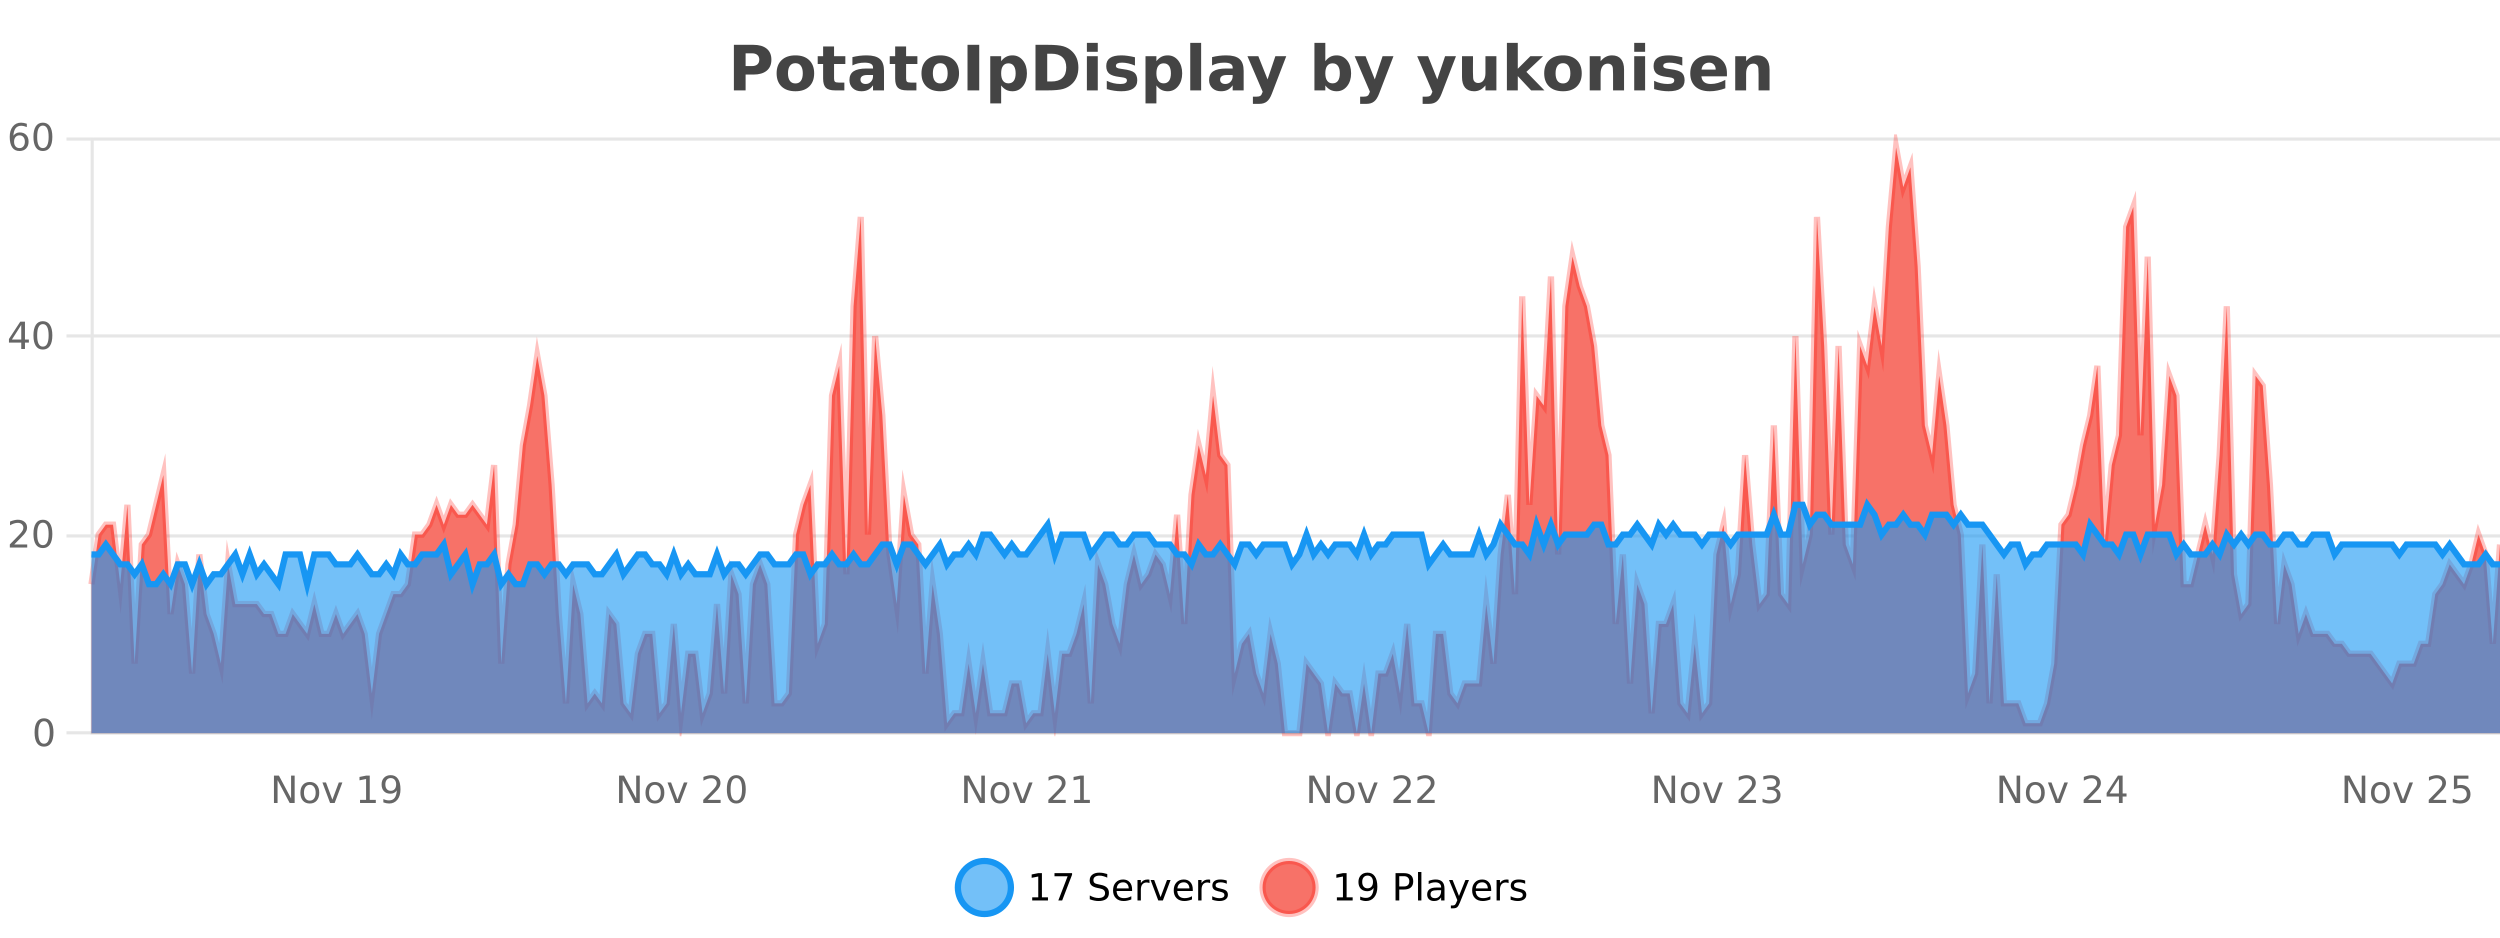 <?xml version="1.0" encoding="UTF-8"?>
<svg xmlns="http://www.w3.org/2000/svg" xmlns:xlink="http://www.w3.org/1999/xlink" width="800pt" height="300pt" viewBox="0 0 800 300" version="1.1">
<defs>
<clipPath id="clip1">
  <path d="M 278 263 L 352 263 L 352 300 L 278 300 Z M 278 263 "/>
</clipPath>
<clipPath id="clip2">
  <path d="M 375 263 L 450 263 L 450 300 L 375 300 Z M 375 263 "/>
</clipPath>
<clipPath id="clip3">
  <path d="M 29.27 47 L 800 47 L 800 234.602 L 29.27 234.602 Z M 29.27 47 "/>
</clipPath>
<clipPath id="clip4">
  <path d="M 28.27 43 L 800 43 L 800 235.602 L 28.27 235.602 Z M 28.27 43 "/>
</clipPath>
<clipPath id="clip5">
  <path d="M 29.27 161 L 800 161 L 800 234.602 L 29.27 234.602 Z M 29.27 161 "/>
</clipPath>
<clipPath id="clip6">
  <path d="M 28.27 133 L 800 133 L 800 216 L 28.27 216 Z M 28.27 133 "/>
</clipPath>
</defs>
<g id="surface378271">
<rect x="0" y="0" width="800" height="300" style="fill:rgb(100%,100%,100%);fill-opacity:1;stroke:none;"/>
<path style="fill:none;stroke-width:1;stroke-linecap:butt;stroke-linejoin:miter;stroke:rgb(0%,0%,0%);stroke-opacity:0.098;stroke-miterlimit:10;" d="M 30 234.5 L 800 234.5 "/>
<path style="fill:none;stroke-width:1;stroke-linecap:butt;stroke-linejoin:miter;stroke:rgb(0%,0%,0%);stroke-opacity:0.098;stroke-miterlimit:10;" d="M 21.27 234.5 L 29 234.5 "/>
<path style="fill:none;stroke-width:1;stroke-linecap:butt;stroke-linejoin:miter;stroke:rgb(0%,0%,0%);stroke-opacity:0.098;stroke-miterlimit:10;" d="M 30 171.5 L 800 171.5 "/>
<path style="fill:none;stroke-width:1;stroke-linecap:butt;stroke-linejoin:miter;stroke:rgb(0%,0%,0%);stroke-opacity:0.098;stroke-miterlimit:10;" d="M 21.27 171.5 L 29 171.5 "/>
<path style="fill:none;stroke-width:1;stroke-linecap:butt;stroke-linejoin:miter;stroke:rgb(0%,0%,0%);stroke-opacity:0.098;stroke-miterlimit:10;" d="M 30 107.5 L 800 107.5 "/>
<path style="fill:none;stroke-width:1;stroke-linecap:butt;stroke-linejoin:miter;stroke:rgb(0%,0%,0%);stroke-opacity:0.098;stroke-miterlimit:10;" d="M 21.27 107.5 L 29 107.5 "/>
<path style="fill:none;stroke-width:1;stroke-linecap:butt;stroke-linejoin:miter;stroke:rgb(0%,0%,0%);stroke-opacity:0.098;stroke-miterlimit:10;" d="M 30 44.5 L 800 44.5 "/>
<path style="fill:none;stroke-width:1;stroke-linecap:butt;stroke-linejoin:miter;stroke:rgb(0%,0%,0%);stroke-opacity:0.098;stroke-miterlimit:10;" d="M 21.27 44.5 L 29 44.5 "/>
<path style=" stroke:none;fill-rule:nonzero;fill:rgb(9.02%,58.824%,95.294%);fill-opacity:0.6;" d="M 323.488 284 C 323.488 288.688 319.688 292.484 315.004 292.484 C 310.316 292.484 306.52 288.688 306.52 284 C 306.52 279.312 310.316 275.516 315.004 275.516 C 319.688 275.516 323.488 279.312 323.488 284 Z M 323.488 284 "/>
<g clip-path="url(#clip1)" clip-rule="nonzero">
<path style="fill:none;stroke-width:2;stroke-linecap:butt;stroke-linejoin:miter;stroke:rgb(9.02%,58.824%,95.294%);stroke-opacity:1;stroke-miterlimit:10;" d="M 323.488 284 C 323.488 288.688 319.688 292.484 315.004 292.484 C 310.316 292.484 306.52 288.688 306.52 284 C 306.52 279.312 310.316 275.516 315.004 275.516 C 319.688 275.516 323.488 279.312 323.488 284 Z M 323.488 284 "/>
</g>
<path style=" stroke:none;fill-rule:nonzero;fill:rgb(0%,0%,0%);fill-opacity:1;" d="M 330.305 287.156 L 332.242 287.156 L 332.242 280.484 L 330.133 280.906 L 330.133 279.828 L 332.227 279.406 L 333.414 279.406 L 333.414 287.156 L 335.352 287.156 L 335.352 288.156 L 330.305 288.156 Z M 337.438 279.406 L 343.062 279.406 L 343.062 279.906 L 339.891 288.156 L 338.656 288.156 L 341.641 280.406 L 337.438 280.406 Z M 354.324 279.688 L 354.324 280.844 C 353.875 280.637 353.449 280.48 353.043 280.375 C 352.645 280.262 352.266 280.203 351.902 280.203 C 351.254 280.203 350.754 280.328 350.402 280.578 C 350.059 280.828 349.887 281.188 349.887 281.656 C 349.887 282.043 350 282.336 350.23 282.531 C 350.457 282.73 350.902 282.887 351.559 283 L 352.262 283.156 C 353.145 283.324 353.797 283.621 354.215 284.047 C 354.641 284.465 354.855 285.027 354.855 285.734 C 354.855 286.59 354.566 287.234 353.996 287.672 C 353.434 288.109 352.598 288.328 351.496 288.328 C 351.09 288.328 350.652 288.281 350.184 288.188 C 349.715 288.094 349.23 287.953 348.73 287.766 L 348.73 286.547 C 349.207 286.82 349.676 287.023 350.137 287.156 C 350.605 287.293 351.059 287.359 351.496 287.359 C 352.172 287.359 352.691 287.23 353.059 286.969 C 353.434 286.699 353.621 286.32 353.621 285.828 C 353.621 285.402 353.484 285.07 353.215 284.828 C 352.953 284.578 352.52 284.398 351.918 284.281 L 351.199 284.141 C 350.312 283.965 349.672 283.688 349.277 283.312 C 348.891 282.938 348.699 282.418 348.699 281.75 C 348.699 280.969 348.969 280.359 349.512 279.922 C 350.051 279.477 350.801 279.25 351.762 279.25 C 352.176 279.25 352.594 279.289 353.012 279.359 C 353.438 279.434 353.875 279.543 354.324 279.688 Z M 362.27 284.609 L 362.27 285.125 L 357.301 285.125 C 357.352 285.875 357.574 286.445 357.973 286.828 C 358.379 287.215 358.934 287.406 359.645 287.406 C 360.059 287.406 360.461 287.359 360.848 287.266 C 361.242 287.164 361.633 287.008 362.02 286.797 L 362.02 287.828 C 361.621 287.984 361.223 288.105 360.816 288.188 C 360.41 288.281 359.996 288.328 359.582 288.328 C 358.539 288.328 357.711 288.027 357.098 287.422 C 356.48 286.809 356.176 285.98 356.176 284.938 C 356.176 283.867 356.465 283.016 357.051 282.391 C 357.633 281.758 358.414 281.438 359.395 281.438 C 360.277 281.438 360.977 281.727 361.488 282.297 C 362.008 282.859 362.27 283.633 362.27 284.609 Z M 361.191 284.281 C 361.18 283.699 361.012 283.23 360.691 282.875 C 360.367 282.523 359.941 282.344 359.41 282.344 C 358.805 282.344 358.32 282.516 357.957 282.859 C 357.602 283.203 357.398 283.684 357.348 284.297 Z M 367.84 282.594 C 367.715 282.531 367.578 282.484 367.434 282.453 C 367.297 282.414 367.141 282.391 366.965 282.391 C 366.359 282.391 365.891 282.59 365.559 282.984 C 365.234 283.383 365.074 283.953 365.074 284.703 L 365.074 288.156 L 363.996 288.156 L 363.996 281.594 L 365.074 281.594 L 365.074 282.609 C 365.301 282.215 365.598 281.922 365.965 281.734 C 366.328 281.539 366.77 281.438 367.293 281.438 C 367.363 281.438 367.441 281.445 367.527 281.453 C 367.621 281.465 367.719 281.48 367.824 281.5 Z M 368.195 281.594 L 369.336 281.594 L 371.383 287.094 L 373.445 281.594 L 374.586 281.594 L 372.117 288.156 L 370.648 288.156 Z M 381.688 284.609 L 381.688 285.125 L 376.719 285.125 C 376.77 285.875 376.992 286.445 377.391 286.828 C 377.797 287.215 378.352 287.406 379.062 287.406 C 379.477 287.406 379.879 287.359 380.266 287.266 C 380.66 287.164 381.051 287.008 381.438 286.797 L 381.438 287.828 C 381.039 287.984 380.641 288.105 380.234 288.188 C 379.828 288.281 379.414 288.328 379 288.328 C 377.957 288.328 377.129 288.027 376.516 287.422 C 375.898 286.809 375.594 285.98 375.594 284.938 C 375.594 283.867 375.883 283.016 376.469 282.391 C 377.051 281.758 377.832 281.438 378.812 281.438 C 379.695 281.438 380.395 281.727 380.906 282.297 C 381.426 282.859 381.688 283.633 381.688 284.609 Z M 380.609 284.281 C 380.598 283.699 380.43 283.23 380.109 282.875 C 379.785 282.523 379.359 282.344 378.828 282.344 C 378.223 282.344 377.738 282.516 377.375 282.859 C 377.02 283.203 376.816 283.684 376.766 284.297 Z M 387.258 282.594 C 387.133 282.531 386.996 282.484 386.852 282.453 C 386.715 282.414 386.559 282.391 386.383 282.391 C 385.777 282.391 385.309 282.59 384.977 282.984 C 384.652 283.383 384.492 283.953 384.492 284.703 L 384.492 288.156 L 383.414 288.156 L 383.414 281.594 L 384.492 281.594 L 384.492 282.609 C 384.719 282.215 385.016 281.922 385.383 281.734 C 385.746 281.539 386.188 281.438 386.711 281.438 C 386.781 281.438 386.859 281.445 386.945 281.453 C 387.039 281.465 387.137 281.48 387.242 281.5 Z M 392.566 281.781 L 392.566 282.812 C 392.262 282.656 391.945 282.543 391.613 282.469 C 391.289 282.387 390.949 282.344 390.598 282.344 C 390.066 282.344 389.664 282.43 389.395 282.594 C 389.121 282.75 388.988 282.996 388.988 283.328 C 388.988 283.578 389.082 283.777 389.27 283.922 C 389.465 284.059 389.855 284.188 390.441 284.312 L 390.801 284.406 C 391.57 284.562 392.117 284.793 392.441 285.094 C 392.762 285.398 392.926 285.812 392.926 286.344 C 392.926 286.961 392.68 287.445 392.191 287.797 C 391.711 288.152 391.051 288.328 390.207 288.328 C 389.852 288.328 389.48 288.289 389.098 288.219 C 388.723 288.156 388.324 288.059 387.91 287.922 L 387.91 286.797 C 388.305 287.008 388.695 287.164 389.082 287.266 C 389.465 287.371 389.852 287.422 390.238 287.422 C 390.738 287.422 391.121 287.34 391.395 287.172 C 391.676 286.996 391.816 286.746 391.816 286.422 C 391.816 286.133 391.715 285.906 391.52 285.75 C 391.32 285.594 390.887 285.445 390.223 285.297 L 389.848 285.219 C 389.18 285.074 388.695 284.855 388.395 284.562 C 388.102 284.273 387.957 283.875 387.957 283.375 C 387.957 282.75 388.176 282.273 388.613 281.938 C 389.051 281.605 389.668 281.438 390.473 281.438 C 390.867 281.438 391.242 281.469 391.598 281.531 C 391.949 281.586 392.273 281.668 392.566 281.781 Z M 325.004 277.016 "/>
<path style=" stroke:none;fill-rule:nonzero;fill:rgb(96.863%,44.706%,40.784%);fill-opacity:1;" d="M 420.988 284 C 420.988 288.688 417.191 292.484 412.504 292.484 C 407.82 292.484 404.02 288.688 404.02 284 C 404.02 279.312 407.82 275.516 412.504 275.516 C 417.191 275.516 420.988 279.312 420.988 284 Z M 420.988 284 "/>
<g clip-path="url(#clip2)" clip-rule="nonzero">
<path style="fill:none;stroke-width:2;stroke-linecap:butt;stroke-linejoin:miter;stroke:rgb(100%,4.706%,0%);stroke-opacity:0.247;stroke-miterlimit:10;" d="M 420.988 284 C 420.988 288.688 417.191 292.484 412.504 292.484 C 407.82 292.484 404.02 288.688 404.02 284 C 404.02 279.312 407.82 275.516 412.504 275.516 C 417.191 275.516 420.988 279.312 420.988 284 Z M 420.988 284 "/>
</g>
<path style=" stroke:none;fill-rule:nonzero;fill:rgb(0%,0%,0%);fill-opacity:1;" d="M 427.805 287.156 L 429.742 287.156 L 429.742 280.484 L 427.633 280.906 L 427.633 279.828 L 429.727 279.406 L 430.914 279.406 L 430.914 287.156 L 432.852 287.156 L 432.852 288.156 L 427.805 288.156 Z M 435.266 287.969 L 435.266 286.891 C 435.566 287.039 435.867 287.148 436.172 287.219 C 436.473 287.293 436.773 287.328 437.078 287.328 C 437.859 287.328 438.453 287.07 438.859 286.547 C 439.273 286.016 439.508 285.215 439.562 284.141 C 439.344 284.484 439.055 284.746 438.703 284.922 C 438.359 285.102 437.973 285.188 437.547 285.188 C 436.672 285.188 435.977 284.93 435.469 284.406 C 434.957 283.875 434.703 283.148 434.703 282.219 C 434.703 281.324 434.969 280.605 435.5 280.062 C 436.031 279.523 436.738 279.25 437.625 279.25 C 438.633 279.25 439.406 279.641 439.938 280.422 C 440.477 281.195 440.75 282.32 440.75 283.797 C 440.75 285.172 440.422 286.273 439.766 287.094 C 439.109 287.918 438.227 288.328 437.125 288.328 C 436.82 288.328 436.52 288.297 436.219 288.234 C 435.914 288.18 435.598 288.094 435.266 287.969 Z M 437.625 284.266 C 438.156 284.266 438.578 284.086 438.891 283.719 C 439.203 283.355 439.359 282.855 439.359 282.219 C 439.359 281.594 439.203 281.102 438.891 280.734 C 438.578 280.371 438.156 280.188 437.625 280.188 C 437.094 280.188 436.672 280.371 436.359 280.734 C 436.055 281.102 435.906 281.594 435.906 282.219 C 435.906 282.855 436.055 283.355 436.359 283.719 C 436.672 284.086 437.094 284.266 437.625 284.266 Z M 447.762 280.375 L 447.762 283.672 L 449.246 283.672 C 449.797 283.672 450.223 283.531 450.527 283.25 C 450.828 282.961 450.98 282.547 450.98 282.016 C 450.98 281.496 450.828 281.094 450.527 280.812 C 450.223 280.523 449.797 280.375 449.246 280.375 Z M 446.574 279.406 L 449.246 279.406 C 450.234 279.406 450.98 279.633 451.48 280.078 C 451.98 280.516 452.23 281.164 452.23 282.016 C 452.23 282.883 451.98 283.539 451.48 283.984 C 450.98 284.422 450.234 284.641 449.246 284.641 L 447.762 284.641 L 447.762 288.156 L 446.574 288.156 Z M 453.766 279.031 L 454.844 279.031 L 454.844 288.156 L 453.766 288.156 Z M 460.082 284.859 C 459.215 284.859 458.613 284.961 458.27 285.156 C 457.934 285.355 457.77 285.695 457.77 286.172 C 457.77 286.559 457.895 286.867 458.145 287.094 C 458.402 287.312 458.746 287.422 459.176 287.422 C 459.777 287.422 460.258 287.215 460.613 286.797 C 460.977 286.371 461.16 285.805 461.16 285.094 L 461.16 284.859 Z M 462.238 284.406 L 462.238 288.156 L 461.16 288.156 L 461.16 287.156 C 460.91 287.555 460.602 287.852 460.238 288.047 C 459.871 288.234 459.426 288.328 458.895 288.328 C 458.215 288.328 457.68 288.141 457.285 287.766 C 456.887 287.383 456.691 286.875 456.691 286.25 C 456.691 285.512 456.934 284.953 457.426 284.578 C 457.926 284.203 458.664 284.016 459.645 284.016 L 461.16 284.016 L 461.16 283.906 C 461.16 283.406 460.992 283.023 460.66 282.75 C 460.336 282.48 459.883 282.344 459.301 282.344 C 458.926 282.344 458.555 282.391 458.191 282.484 C 457.836 282.578 457.496 282.715 457.176 282.891 L 457.176 281.891 C 457.57 281.734 457.949 281.621 458.316 281.547 C 458.691 281.477 459.055 281.438 459.41 281.438 C 460.355 281.438 461.066 281.684 461.535 282.172 C 462.004 282.664 462.238 283.406 462.238 284.406 Z M 467.188 288.766 C 466.883 289.547 466.586 290.055 466.297 290.297 C 466.004 290.535 465.617 290.656 465.141 290.656 L 464.281 290.656 L 464.281 289.75 L 464.906 289.75 C 465.207 289.75 465.438 289.676 465.594 289.531 C 465.758 289.395 465.941 289.066 466.141 288.547 L 466.344 288.047 L 463.688 281.594 L 464.828 281.594 L 466.875 286.719 L 468.938 281.594 L 470.078 281.594 Z M 477.18 284.609 L 477.18 285.125 L 472.211 285.125 C 472.262 285.875 472.484 286.445 472.883 286.828 C 473.289 287.215 473.844 287.406 474.555 287.406 C 474.969 287.406 475.371 287.359 475.758 287.266 C 476.152 287.164 476.543 287.008 476.93 286.797 L 476.93 287.828 C 476.531 287.984 476.133 288.105 475.727 288.188 C 475.32 288.281 474.906 288.328 474.492 288.328 C 473.449 288.328 472.621 288.027 472.008 287.422 C 471.391 286.809 471.086 285.98 471.086 284.938 C 471.086 283.867 471.375 283.016 471.961 282.391 C 472.543 281.758 473.324 281.438 474.305 281.438 C 475.188 281.438 475.887 281.727 476.398 282.297 C 476.918 282.859 477.18 283.633 477.18 284.609 Z M 476.102 284.281 C 476.09 283.699 475.922 283.23 475.602 282.875 C 475.277 282.523 474.852 282.344 474.32 282.344 C 473.715 282.344 473.23 282.516 472.867 282.859 C 472.512 283.203 472.309 283.684 472.258 284.297 Z M 482.75 282.594 C 482.625 282.531 482.488 282.484 482.344 282.453 C 482.207 282.414 482.051 282.391 481.875 282.391 C 481.27 282.391 480.801 282.59 480.469 282.984 C 480.145 283.383 479.984 283.953 479.984 284.703 L 479.984 288.156 L 478.906 288.156 L 478.906 281.594 L 479.984 281.594 L 479.984 282.609 C 480.211 282.215 480.508 281.922 480.875 281.734 C 481.238 281.539 481.68 281.438 482.203 281.438 C 482.273 281.438 482.352 281.445 482.438 281.453 C 482.531 281.465 482.629 281.48 482.734 281.5 Z M 488.055 281.781 L 488.055 282.812 C 487.75 282.656 487.434 282.543 487.102 282.469 C 486.777 282.387 486.438 282.344 486.086 282.344 C 485.555 282.344 485.152 282.43 484.883 282.594 C 484.609 282.75 484.477 282.996 484.477 283.328 C 484.477 283.578 484.57 283.777 484.758 283.922 C 484.953 284.059 485.344 284.188 485.93 284.312 L 486.289 284.406 C 487.059 284.562 487.605 284.793 487.93 285.094 C 488.25 285.398 488.414 285.812 488.414 286.344 C 488.414 286.961 488.168 287.445 487.68 287.797 C 487.199 288.152 486.539 288.328 485.695 288.328 C 485.34 288.328 484.969 288.289 484.586 288.219 C 484.211 288.156 483.812 288.059 483.398 287.922 L 483.398 286.797 C 483.793 287.008 484.184 287.164 484.57 287.266 C 484.953 287.371 485.34 287.422 485.727 287.422 C 486.227 287.422 486.609 287.34 486.883 287.172 C 487.164 286.996 487.305 286.746 487.305 286.422 C 487.305 286.133 487.203 285.906 487.008 285.75 C 486.809 285.594 486.375 285.445 485.711 285.297 L 485.336 285.219 C 484.668 285.074 484.184 284.855 483.883 284.562 C 483.59 284.273 483.445 283.875 483.445 283.375 C 483.445 282.75 483.664 282.273 484.102 281.938 C 484.539 281.605 485.156 281.438 485.961 281.438 C 486.355 281.438 486.73 281.469 487.086 281.531 C 487.438 281.586 487.762 281.668 488.055 281.781 Z M 422.504 277.016 "/>
<path style=" stroke:none;fill-rule:nonzero;fill:rgb(26.667%,26.667%,26.667%);fill-opacity:1;" d="M 234.844 14.344 L 241.078 14.344 C 242.93 14.344 244.352 14.758 245.344 15.578 C 246.344 16.402 246.844 17.574 246.844 19.094 C 246.844 20.625 246.344 21.805 245.344 22.625 C 244.352 23.449 242.93 23.859 241.078 23.859 L 238.594 23.859 L 238.594 28.922 L 234.844 28.922 Z M 238.594 17.062 L 238.594 21.141 L 240.672 21.141 C 241.398 21.141 241.961 20.965 242.359 20.609 C 242.766 20.258 242.969 19.75 242.969 19.094 C 242.969 18.449 242.766 17.949 242.359 17.594 C 241.961 17.242 241.398 17.062 240.672 17.062 Z M 254.547 20.219 C 253.766 20.219 253.172 20.5 252.766 21.062 C 252.359 21.617 252.156 22.418 252.156 23.469 C 252.156 24.512 252.359 25.312 252.766 25.875 C 253.172 26.43 253.766 26.703 254.547 26.703 C 255.305 26.703 255.883 26.43 256.281 25.875 C 256.688 25.312 256.891 24.512 256.891 23.469 C 256.891 22.418 256.688 21.617 256.281 21.062 C 255.883 20.5 255.305 20.219 254.547 20.219 Z M 254.547 17.719 C 256.422 17.719 257.883 18.23 258.938 19.25 C 260 20.262 260.531 21.668 260.531 23.469 C 260.531 25.262 260 26.668 258.938 27.688 C 257.883 28.699 256.422 29.203 254.547 29.203 C 252.648 29.203 251.172 28.699 250.109 27.688 C 249.047 26.668 248.516 25.262 248.516 23.469 C 248.516 21.668 249.047 20.262 250.109 19.25 C 251.172 18.23 252.648 17.719 254.547 17.719 Z M 266.898 14.875 L 266.898 17.984 L 270.508 17.984 L 270.508 20.484 L 266.898 20.484 L 266.898 25.125 C 266.898 25.637 266.996 25.98 267.195 26.156 C 267.402 26.336 267.805 26.422 268.398 26.422 L 270.195 26.422 L 270.195 28.922 L 267.195 28.922 C 265.82 28.922 264.84 28.637 264.258 28.062 C 263.684 27.48 263.398 26.5 263.398 25.125 L 263.398 20.484 L 261.664 20.484 L 261.664 17.984 L 263.398 17.984 L 263.398 14.875 Z M 277.539 24 C 276.809 24 276.262 24.125 275.898 24.375 C 275.531 24.617 275.352 24.98 275.352 25.469 C 275.352 25.906 275.496 26.25 275.789 26.5 C 276.09 26.75 276.5 26.875 277.023 26.875 C 277.68 26.875 278.23 26.641 278.68 26.172 C 279.137 25.703 279.367 25.117 279.367 24.406 L 279.367 24 Z M 282.883 22.688 L 282.883 28.922 L 279.367 28.922 L 279.367 27.297 C 278.898 27.965 278.367 28.449 277.773 28.75 C 277.188 29.051 276.477 29.203 275.633 29.203 C 274.508 29.203 273.59 28.875 272.883 28.219 C 272.172 27.555 271.82 26.695 271.82 25.641 C 271.82 24.359 272.258 23.422 273.133 22.828 C 274.016 22.227 275.406 21.922 277.305 21.922 L 279.367 21.922 L 279.367 21.641 C 279.367 21.09 279.148 20.688 278.711 20.438 C 278.273 20.18 277.59 20.047 276.664 20.047 C 275.914 20.047 275.215 20.125 274.57 20.281 C 273.922 20.43 273.324 20.648 272.773 20.938 L 272.773 18.281 C 273.523 18.094 274.273 17.953 275.023 17.859 C 275.781 17.766 276.543 17.719 277.305 17.719 C 279.273 17.719 280.695 18.109 281.57 18.891 C 282.445 19.664 282.883 20.93 282.883 22.688 Z M 289.953 14.875 L 289.953 17.984 L 293.562 17.984 L 293.562 20.484 L 289.953 20.484 L 289.953 25.125 C 289.953 25.637 290.051 25.98 290.25 26.156 C 290.457 26.336 290.859 26.422 291.453 26.422 L 293.25 26.422 L 293.25 28.922 L 290.25 28.922 C 288.875 28.922 287.895 28.637 287.312 28.062 C 286.738 27.48 286.453 26.5 286.453 25.125 L 286.453 20.484 L 284.719 20.484 L 284.719 17.984 L 286.453 17.984 L 286.453 14.875 Z M 300.906 20.219 C 300.125 20.219 299.531 20.5 299.125 21.062 C 298.719 21.617 298.516 22.418 298.516 23.469 C 298.516 24.512 298.719 25.312 299.125 25.875 C 299.531 26.43 300.125 26.703 300.906 26.703 C 301.664 26.703 302.242 26.43 302.641 25.875 C 303.047 25.312 303.25 24.512 303.25 23.469 C 303.25 22.418 303.047 21.617 302.641 21.062 C 302.242 20.5 301.664 20.219 300.906 20.219 Z M 300.906 17.719 C 302.781 17.719 304.242 18.23 305.297 19.25 C 306.359 20.262 306.891 21.668 306.891 23.469 C 306.891 25.262 306.359 26.668 305.297 27.688 C 304.242 28.699 302.781 29.203 300.906 29.203 C 299.008 29.203 297.531 28.699 296.469 27.688 C 295.406 26.668 294.875 25.262 294.875 23.469 C 294.875 21.668 295.406 20.262 296.469 19.25 C 297.531 18.23 299.008 17.719 300.906 17.719 Z M 309.602 14.344 L 313.352 14.344 L 313.352 28.922 L 309.602 28.922 Z M 320.367 27.344 L 320.367 33.078 L 316.883 33.078 L 316.883 17.984 L 320.367 17.984 L 320.367 19.578 C 320.855 18.945 321.391 18.477 321.977 18.172 C 322.559 17.871 323.23 17.719 323.992 17.719 C 325.344 17.719 326.453 18.258 327.32 19.328 C 328.184 20.402 328.617 21.781 328.617 23.469 C 328.617 25.148 328.184 26.523 327.32 27.594 C 326.453 28.668 325.344 29.203 323.992 29.203 C 323.23 29.203 322.559 29.051 321.977 28.75 C 321.391 28.449 320.855 27.98 320.367 27.344 Z M 322.695 20.266 C 321.945 20.266 321.367 20.543 320.961 21.094 C 320.562 21.637 320.367 22.43 320.367 23.469 C 320.367 24.5 320.562 25.293 320.961 25.844 C 321.367 26.398 321.945 26.672 322.695 26.672 C 323.445 26.672 324.016 26.402 324.414 25.859 C 324.809 25.309 325.008 24.512 325.008 23.469 C 325.008 22.43 324.809 21.637 324.414 21.094 C 324.016 20.543 323.445 20.266 322.695 20.266 Z M 335.109 17.188 L 335.109 26.078 L 336.453 26.078 C 337.992 26.078 339.172 25.699 339.984 24.938 C 340.797 24.18 341.203 23.07 341.203 21.609 C 341.203 20.172 340.797 19.078 339.984 18.328 C 339.18 17.57 338.004 17.188 336.453 17.188 Z M 331.359 14.344 L 335.312 14.344 C 337.531 14.344 339.18 14.5 340.266 14.812 C 341.348 15.125 342.273 15.664 343.047 16.422 C 343.734 17.078 344.242 17.84 344.578 18.703 C 344.91 19.559 345.078 20.527 345.078 21.609 C 345.078 22.715 344.91 23.699 344.578 24.562 C 344.242 25.43 343.734 26.188 343.047 26.844 C 342.266 27.594 341.328 28.133 340.234 28.453 C 339.141 28.766 337.5 28.922 335.312 28.922 L 331.359 28.922 Z M 347.805 17.984 L 351.289 17.984 L 351.289 28.922 L 347.805 28.922 Z M 347.805 13.719 L 351.289 13.719 L 351.289 16.578 L 347.805 16.578 Z M 363.188 18.328 L 363.188 20.984 C 362.445 20.672 361.727 20.438 361.031 20.281 C 360.332 20.125 359.672 20.047 359.047 20.047 C 358.391 20.047 357.898 20.133 357.578 20.297 C 357.254 20.465 357.094 20.719 357.094 21.062 C 357.094 21.344 357.211 21.559 357.453 21.703 C 357.703 21.852 358.141 21.961 358.766 22.031 L 359.391 22.125 C 361.18 22.355 362.383 22.73 363 23.25 C 363.613 23.773 363.922 24.59 363.922 25.703 C 363.922 26.871 363.488 27.746 362.625 28.328 C 361.77 28.914 360.492 29.203 358.797 29.203 C 358.066 29.203 357.316 29.145 356.547 29.031 C 355.773 28.918 354.984 28.746 354.172 28.516 L 354.172 25.859 C 354.867 26.203 355.582 26.461 356.312 26.625 C 357.039 26.793 357.785 26.875 358.547 26.875 C 359.234 26.875 359.75 26.781 360.094 26.594 C 360.438 26.406 360.609 26.125 360.609 25.75 C 360.609 25.438 360.488 25.211 360.25 25.062 C 360.008 24.906 359.535 24.789 358.828 24.703 L 358.219 24.625 C 356.656 24.43 355.562 24.07 354.938 23.547 C 354.312 23.016 354 22.215 354 21.141 C 354 19.984 354.395 19.125 355.188 18.562 C 355.988 18 357.207 17.719 358.844 17.719 C 359.488 17.719 360.164 17.773 360.875 17.875 C 361.582 17.969 362.352 18.121 363.188 18.328 Z M 370.047 27.344 L 370.047 33.078 L 366.562 33.078 L 366.562 17.984 L 370.047 17.984 L 370.047 19.578 C 370.535 18.945 371.07 18.477 371.656 18.172 C 372.238 17.871 372.91 17.719 373.672 17.719 C 375.023 17.719 376.133 18.258 377 19.328 C 377.863 20.402 378.297 21.781 378.297 23.469 C 378.297 25.148 377.863 26.523 377 27.594 C 376.133 28.668 375.023 29.203 373.672 29.203 C 372.91 29.203 372.238 29.051 371.656 28.75 C 371.07 28.449 370.535 27.98 370.047 27.344 Z M 372.375 20.266 C 371.625 20.266 371.047 20.543 370.641 21.094 C 370.242 21.637 370.047 22.43 370.047 23.469 C 370.047 24.5 370.242 25.293 370.641 25.844 C 371.047 26.398 371.625 26.672 372.375 26.672 C 373.125 26.672 373.695 26.402 374.094 25.859 C 374.488 25.309 374.688 24.512 374.688 23.469 C 374.688 22.43 374.488 21.637 374.094 21.094 C 373.695 20.543 373.125 20.266 372.375 20.266 Z M 380.879 13.719 L 384.363 13.719 L 384.363 28.922 L 380.879 28.922 Z M 392.625 24 C 391.895 24 391.348 24.125 390.984 24.375 C 390.617 24.617 390.438 24.98 390.438 25.469 C 390.438 25.906 390.582 26.25 390.875 26.5 C 391.176 26.75 391.586 26.875 392.109 26.875 C 392.766 26.875 393.316 26.641 393.766 26.172 C 394.223 25.703 394.453 25.117 394.453 24.406 L 394.453 24 Z M 397.969 22.688 L 397.969 28.922 L 394.453 28.922 L 394.453 27.297 C 393.984 27.965 393.453 28.449 392.859 28.75 C 392.273 29.051 391.562 29.203 390.719 29.203 C 389.594 29.203 388.676 28.875 387.969 28.219 C 387.258 27.555 386.906 26.695 386.906 25.641 C 386.906 24.359 387.344 23.422 388.219 22.828 C 389.102 22.227 390.492 21.922 392.391 21.922 L 394.453 21.922 L 394.453 21.641 C 394.453 21.09 394.234 20.688 393.797 20.438 C 393.359 20.18 392.676 20.047 391.75 20.047 C 391 20.047 390.301 20.125 389.656 20.281 C 389.008 20.43 388.41 20.648 387.859 20.938 L 387.859 18.281 C 388.609 18.094 389.359 17.953 390.109 17.859 C 390.867 17.766 391.629 17.719 392.391 17.719 C 394.359 17.719 395.781 18.109 396.656 18.891 C 397.531 19.664 397.969 20.93 397.969 22.688 Z M 399.18 17.984 L 402.664 17.984 L 405.617 25.406 L 408.117 17.984 L 411.602 17.984 L 407.008 29.953 C 406.547 31.172 406.008 32.02 405.383 32.5 C 404.766 32.988 403.961 33.234 402.961 33.234 L 400.93 33.234 L 400.93 30.938 L 402.023 30.938 C 402.617 30.938 403.047 30.844 403.32 30.656 C 403.59 30.469 403.797 30.129 403.945 29.641 L 404.055 29.344 Z M 426.43 26.672 C 427.18 26.672 427.75 26.402 428.148 25.859 C 428.543 25.309 428.742 24.512 428.742 23.469 C 428.742 22.43 428.543 21.637 428.148 21.094 C 427.75 20.543 427.18 20.266 426.43 20.266 C 425.68 20.266 425.102 20.543 424.695 21.094 C 424.297 21.637 424.102 22.43 424.102 23.469 C 424.102 24.5 424.297 25.293 424.695 25.844 C 425.102 26.398 425.68 26.672 426.43 26.672 Z M 424.102 19.578 C 424.59 18.945 425.125 18.477 425.711 18.172 C 426.293 17.871 426.965 17.719 427.727 17.719 C 429.078 17.719 430.188 18.258 431.055 19.328 C 431.918 20.402 432.352 21.781 432.352 23.469 C 432.352 25.148 431.918 26.523 431.055 27.594 C 430.188 28.668 429.078 29.203 427.727 29.203 C 426.965 29.203 426.293 29.051 425.711 28.75 C 425.125 28.449 424.59 27.98 424.102 27.344 L 424.102 28.922 L 420.617 28.922 L 420.617 13.719 L 424.102 13.719 Z M 433.492 17.984 L 436.977 17.984 L 439.93 25.406 L 442.43 17.984 L 445.914 17.984 L 441.32 29.953 C 440.859 31.172 440.32 32.02 439.695 32.5 C 439.078 32.988 438.273 33.234 437.273 33.234 L 435.242 33.234 L 435.242 30.938 L 436.336 30.938 C 436.93 30.938 437.359 30.844 437.633 30.656 C 437.902 30.469 438.109 30.129 438.258 29.641 L 438.367 29.344 Z M 453.492 17.984 L 456.977 17.984 L 459.93 25.406 L 462.43 17.984 L 465.914 17.984 L 461.32 29.953 C 460.859 31.172 460.32 32.02 459.695 32.5 C 459.078 32.988 458.273 33.234 457.273 33.234 L 455.242 33.234 L 455.242 30.938 L 456.336 30.938 C 456.93 30.938 457.359 30.844 457.633 30.656 C 457.902 30.469 458.109 30.129 458.258 29.641 L 458.367 29.344 Z M 467.844 24.656 L 467.844 17.984 L 471.359 17.984 L 471.359 19.078 C 471.359 19.672 471.352 20.418 471.344 21.312 C 471.344 22.211 471.344 22.805 471.344 23.094 C 471.344 23.98 471.363 24.617 471.406 25 C 471.457 25.387 471.535 25.668 471.641 25.844 C 471.785 26.074 471.973 26.25 472.203 26.375 C 472.43 26.5 472.695 26.562 473 26.562 C 473.727 26.562 474.301 26.281 474.719 25.719 C 475.133 25.156 475.344 24.383 475.344 23.391 L 475.344 17.984 L 478.844 17.984 L 478.844 28.922 L 475.344 28.922 L 475.344 27.344 C 474.812 27.98 474.25 28.449 473.656 28.75 C 473.07 29.051 472.426 29.203 471.719 29.203 C 470.457 29.203 469.492 28.82 468.828 28.047 C 468.172 27.266 467.844 26.137 467.844 24.656 Z M 482.207 13.719 L 485.691 13.719 L 485.691 22 L 489.723 17.984 L 493.785 17.984 L 488.441 23 L 494.207 28.922 L 489.957 28.922 L 485.691 24.359 L 485.691 28.922 L 482.207 28.922 Z M 500.172 20.219 C 499.391 20.219 498.797 20.5 498.391 21.062 C 497.984 21.617 497.781 22.418 497.781 23.469 C 497.781 24.512 497.984 25.312 498.391 25.875 C 498.797 26.43 499.391 26.703 500.172 26.703 C 500.93 26.703 501.508 26.43 501.906 25.875 C 502.312 25.312 502.516 24.512 502.516 23.469 C 502.516 22.418 502.312 21.617 501.906 21.062 C 501.508 20.5 500.93 20.219 500.172 20.219 Z M 500.172 17.719 C 502.047 17.719 503.508 18.23 504.562 19.25 C 505.625 20.262 506.156 21.668 506.156 23.469 C 506.156 25.262 505.625 26.668 504.562 27.688 C 503.508 28.699 502.047 29.203 500.172 29.203 C 498.273 29.203 496.797 28.699 495.734 27.688 C 494.672 26.668 494.141 25.262 494.141 23.469 C 494.141 21.668 494.672 20.262 495.734 19.25 C 496.797 18.23 498.273 17.719 500.172 17.719 Z M 519.695 22.266 L 519.695 28.922 L 516.18 28.922 L 516.18 23.828 C 516.18 22.883 516.156 22.23 516.117 21.875 C 516.074 21.512 516 21.246 515.898 21.078 C 515.762 20.852 515.574 20.672 515.336 20.547 C 515.105 20.422 514.84 20.359 514.539 20.359 C 513.809 20.359 513.234 20.641 512.82 21.203 C 512.402 21.766 512.195 22.547 512.195 23.547 L 512.195 28.922 L 508.711 28.922 L 508.711 17.984 L 512.195 17.984 L 512.195 19.578 C 512.727 18.945 513.289 18.477 513.883 18.172 C 514.477 17.871 515.125 17.719 515.836 17.719 C 517.105 17.719 518.062 18.109 518.711 18.891 C 519.367 19.664 519.695 20.789 519.695 22.266 Z M 522.949 17.984 L 526.434 17.984 L 526.434 28.922 L 522.949 28.922 Z M 522.949 13.719 L 526.434 13.719 L 526.434 16.578 L 522.949 16.578 Z M 538.336 18.328 L 538.336 20.984 C 537.594 20.672 536.875 20.438 536.18 20.281 C 535.48 20.125 534.82 20.047 534.195 20.047 C 533.539 20.047 533.047 20.133 532.727 20.297 C 532.402 20.465 532.242 20.719 532.242 21.062 C 532.242 21.344 532.359 21.559 532.602 21.703 C 532.852 21.852 533.289 21.961 533.914 22.031 L 534.539 22.125 C 536.328 22.355 537.531 22.73 538.148 23.25 C 538.762 23.773 539.07 24.59 539.07 25.703 C 539.07 26.871 538.637 27.746 537.773 28.328 C 536.918 28.914 535.641 29.203 533.945 29.203 C 533.215 29.203 532.465 29.145 531.695 29.031 C 530.922 28.918 530.133 28.746 529.32 28.516 L 529.32 25.859 C 530.016 26.203 530.73 26.461 531.461 26.625 C 532.188 26.793 532.934 26.875 533.695 26.875 C 534.383 26.875 534.898 26.781 535.242 26.594 C 535.586 26.406 535.758 26.125 535.758 25.75 C 535.758 25.438 535.637 25.211 535.398 25.062 C 535.156 24.906 534.684 24.789 533.977 24.703 L 533.367 24.625 C 531.805 24.43 530.711 24.07 530.086 23.547 C 529.461 23.016 529.148 22.215 529.148 21.141 C 529.148 19.984 529.543 19.125 530.336 18.562 C 531.137 18 532.355 17.719 533.992 17.719 C 534.637 17.719 535.312 17.773 536.023 17.875 C 536.73 17.969 537.5 18.121 538.336 18.328 Z M 552.617 23.422 L 552.617 24.422 L 544.445 24.422 C 544.527 25.246 544.824 25.859 545.336 26.266 C 545.844 26.672 546.555 26.875 547.461 26.875 C 548.199 26.875 548.953 26.766 549.727 26.547 C 550.496 26.328 551.289 26 552.102 25.562 L 552.102 28.25 C 551.277 28.562 550.449 28.797 549.617 28.953 C 548.793 29.117 547.969 29.203 547.148 29.203 C 545.168 29.203 543.625 28.703 542.523 27.703 C 541.43 26.695 540.883 25.281 540.883 23.469 C 540.883 21.68 541.418 20.273 542.492 19.25 C 543.574 18.23 545.059 17.719 546.945 17.719 C 548.664 17.719 550.039 18.242 551.07 19.281 C 552.102 20.312 552.617 21.695 552.617 23.422 Z M 549.023 22.266 C 549.023 21.602 548.828 21.062 548.445 20.656 C 548.059 20.25 547.555 20.047 546.93 20.047 C 546.25 20.047 545.699 20.242 545.273 20.625 C 544.855 21 544.594 21.547 544.492 22.266 Z M 566.258 22.266 L 566.258 28.922 L 562.742 28.922 L 562.742 23.828 C 562.742 22.883 562.719 22.23 562.68 21.875 C 562.637 21.512 562.562 21.246 562.461 21.078 C 562.324 20.852 562.137 20.672 561.898 20.547 C 561.668 20.422 561.402 20.359 561.102 20.359 C 560.371 20.359 559.797 20.641 559.383 21.203 C 558.965 21.766 558.758 22.547 558.758 23.547 L 558.758 28.922 L 555.273 28.922 L 555.273 17.984 L 558.758 17.984 L 558.758 19.578 C 559.289 18.945 559.852 18.477 560.445 18.172 C 561.039 17.871 561.688 17.719 562.398 17.719 C 563.668 17.719 564.625 18.109 565.273 18.891 C 565.93 19.664 566.258 20.789 566.258 22.266 Z M 233 10.359 "/>
<path style="fill:none;stroke-width:1;stroke-linecap:butt;stroke-linejoin:miter;stroke:rgb(0%,0%,0%);stroke-opacity:0.098;stroke-miterlimit:10;" d="M 29 234.5 L 801 234.5 "/>
<path style=" stroke:none;fill-rule:nonzero;fill:rgb(40%,40%,40%);fill-opacity:1;" d="M 87.664 248.203 L 89.258 248.203 L 93.148 255.516 L 93.148 248.203 L 94.289 248.203 L 94.289 256.953 L 92.695 256.953 L 88.82 249.641 L 88.82 256.953 L 87.664 256.953 Z M 99.141 251.141 C 98.566 251.141 98.109 251.371 97.766 251.828 C 97.43 252.277 97.266 252.891 97.266 253.672 C 97.266 254.465 97.43 255.086 97.766 255.531 C 98.098 255.98 98.555 256.203 99.141 256.203 C 99.711 256.203 100.164 255.98 100.5 255.531 C 100.844 255.074 101.016 254.453 101.016 253.672 C 101.016 252.902 100.844 252.289 100.5 251.828 C 100.164 251.371 99.711 251.141 99.141 251.141 Z M 99.141 250.234 C 100.078 250.234 100.812 250.543 101.344 251.156 C 101.883 251.762 102.156 252.602 102.156 253.672 C 102.156 254.746 101.883 255.59 101.344 256.203 C 100.812 256.82 100.078 257.125 99.141 257.125 C 98.203 257.125 97.461 256.82 96.922 256.203 C 96.391 255.59 96.125 254.746 96.125 253.672 C 96.125 252.602 96.391 251.762 96.922 251.156 C 97.461 250.543 98.203 250.234 99.141 250.234 Z M 103.172 250.391 L 104.312 250.391 L 106.359 255.891 L 108.422 250.391 L 109.562 250.391 L 107.094 256.953 L 105.625 256.953 Z M 115.211 255.953 L 117.148 255.953 L 117.148 249.281 L 115.039 249.703 L 115.039 248.625 L 117.133 248.203 L 118.32 248.203 L 118.32 255.953 L 120.258 255.953 L 120.258 256.953 L 115.211 256.953 Z M 122.672 256.766 L 122.672 255.688 C 122.973 255.836 123.273 255.945 123.578 256.016 C 123.879 256.09 124.18 256.125 124.484 256.125 C 125.266 256.125 125.859 255.867 126.266 255.344 C 126.68 254.812 126.914 254.012 126.969 252.938 C 126.75 253.281 126.461 253.543 126.109 253.719 C 125.766 253.898 125.379 253.984 124.953 253.984 C 124.078 253.984 123.383 253.727 122.875 253.203 C 122.363 252.672 122.109 251.945 122.109 251.016 C 122.109 250.121 122.375 249.402 122.906 248.859 C 123.438 248.32 124.145 248.047 125.031 248.047 C 126.039 248.047 126.812 248.438 127.344 249.219 C 127.883 249.992 128.156 251.117 128.156 252.594 C 128.156 253.969 127.828 255.07 127.172 255.891 C 126.516 256.715 125.633 257.125 124.531 257.125 C 124.227 257.125 123.926 257.094 123.625 257.031 C 123.32 256.977 123.004 256.891 122.672 256.766 Z M 125.031 253.062 C 125.562 253.062 125.984 252.883 126.297 252.516 C 126.609 252.152 126.766 251.652 126.766 251.016 C 126.766 250.391 126.609 249.898 126.297 249.531 C 125.984 249.168 125.562 248.984 125.031 248.984 C 124.5 248.984 124.078 249.168 123.766 249.531 C 123.461 249.898 123.312 250.391 123.312 251.016 C 123.312 251.652 123.461 252.152 123.766 252.516 C 124.078 252.883 124.5 253.062 125.031 253.062 Z M 86.492 245.816 "/>
<path style=" stroke:none;fill-rule:nonzero;fill:rgb(40%,40%,40%);fill-opacity:1;" d="M 198.098 248.203 L 199.691 248.203 L 203.582 255.516 L 203.582 248.203 L 204.723 248.203 L 204.723 256.953 L 203.129 256.953 L 199.254 249.641 L 199.254 256.953 L 198.098 256.953 Z M 209.574 251.141 C 209 251.141 208.543 251.371 208.199 251.828 C 207.863 252.277 207.699 252.891 207.699 253.672 C 207.699 254.465 207.863 255.086 208.199 255.531 C 208.531 255.98 208.988 256.203 209.574 256.203 C 210.145 256.203 210.598 255.98 210.934 255.531 C 211.277 255.074 211.449 254.453 211.449 253.672 C 211.449 252.902 211.277 252.289 210.934 251.828 C 210.598 251.371 210.145 251.141 209.574 251.141 Z M 209.574 250.234 C 210.512 250.234 211.246 250.543 211.777 251.156 C 212.316 251.762 212.59 252.602 212.59 253.672 C 212.59 254.746 212.316 255.59 211.777 256.203 C 211.246 256.82 210.512 257.125 209.574 257.125 C 208.637 257.125 207.895 256.82 207.355 256.203 C 206.824 255.59 206.559 254.746 206.559 253.672 C 206.559 252.602 206.824 251.762 207.355 251.156 C 207.895 250.543 208.637 250.234 209.574 250.234 Z M 213.602 250.391 L 214.742 250.391 L 216.789 255.891 L 218.852 250.391 L 219.992 250.391 L 217.523 256.953 L 216.055 256.953 Z M 226.457 255.953 L 230.598 255.953 L 230.598 256.953 L 225.035 256.953 L 225.035 255.953 C 225.48 255.496 226.09 254.875 226.863 254.094 C 227.645 253.305 228.133 252.793 228.332 252.562 C 228.715 252.148 228.98 251.793 229.129 251.5 C 229.285 251.199 229.363 250.906 229.363 250.625 C 229.363 250.156 229.195 249.777 228.863 249.484 C 228.539 249.195 228.117 249.047 227.598 249.047 C 227.223 249.047 226.824 249.109 226.41 249.234 C 226.004 249.359 225.566 249.559 225.098 249.828 L 225.098 248.625 C 225.574 248.438 226.02 248.297 226.426 248.203 C 226.84 248.102 227.223 248.047 227.566 248.047 C 228.473 248.047 229.195 248.277 229.738 248.734 C 230.277 249.184 230.551 249.789 230.551 250.547 C 230.551 250.902 230.48 251.242 230.348 251.562 C 230.211 251.887 229.965 252.266 229.613 252.703 C 229.508 252.82 229.195 253.148 228.676 253.688 C 228.152 254.23 227.414 254.984 226.457 255.953 Z M 235.609 248.984 C 235.004 248.984 234.547 249.289 234.234 249.891 C 233.93 250.484 233.781 251.387 233.781 252.594 C 233.781 253.793 233.93 254.695 234.234 255.297 C 234.547 255.891 235.004 256.188 235.609 256.188 C 236.223 256.188 236.68 255.891 236.984 255.297 C 237.297 254.695 237.453 253.793 237.453 252.594 C 237.453 251.387 237.297 250.484 236.984 249.891 C 236.68 249.289 236.223 248.984 235.609 248.984 Z M 235.609 248.047 C 236.586 248.047 237.336 248.438 237.859 249.219 C 238.379 249.992 238.641 251.117 238.641 252.594 C 238.641 254.062 238.379 255.188 237.859 255.969 C 237.336 256.742 236.586 257.125 235.609 257.125 C 234.629 257.125 233.879 256.742 233.359 255.969 C 232.848 255.188 232.594 254.062 232.594 252.594 C 232.594 251.117 232.848 249.992 233.359 249.219 C 233.879 248.438 234.629 248.047 235.609 248.047 Z M 196.926 245.816 "/>
<path style=" stroke:none;fill-rule:nonzero;fill:rgb(40%,40%,40%);fill-opacity:1;" d="M 308.531 248.203 L 310.125 248.203 L 314.016 255.516 L 314.016 248.203 L 315.156 248.203 L 315.156 256.953 L 313.562 256.953 L 309.688 249.641 L 309.688 256.953 L 308.531 256.953 Z M 320.008 251.141 C 319.434 251.141 318.977 251.371 318.633 251.828 C 318.297 252.277 318.133 252.891 318.133 253.672 C 318.133 254.465 318.297 255.086 318.633 255.531 C 318.965 255.98 319.422 256.203 320.008 256.203 C 320.578 256.203 321.031 255.98 321.367 255.531 C 321.711 255.074 321.883 254.453 321.883 253.672 C 321.883 252.902 321.711 252.289 321.367 251.828 C 321.031 251.371 320.578 251.141 320.008 251.141 Z M 320.008 250.234 C 320.945 250.234 321.68 250.543 322.211 251.156 C 322.75 251.762 323.023 252.602 323.023 253.672 C 323.023 254.746 322.75 255.59 322.211 256.203 C 321.68 256.82 320.945 257.125 320.008 257.125 C 319.07 257.125 318.328 256.82 317.789 256.203 C 317.258 255.59 316.992 254.746 316.992 253.672 C 316.992 252.602 317.258 251.762 317.789 251.156 C 318.328 250.543 319.07 250.234 320.008 250.234 Z M 324.039 250.391 L 325.18 250.391 L 327.227 255.891 L 329.289 250.391 L 330.43 250.391 L 327.961 256.953 L 326.492 256.953 Z M 336.891 255.953 L 341.031 255.953 L 341.031 256.953 L 335.469 256.953 L 335.469 255.953 C 335.914 255.496 336.523 254.875 337.297 254.094 C 338.078 253.305 338.566 252.793 338.766 252.562 C 339.148 252.148 339.414 251.793 339.562 251.5 C 339.719 251.199 339.797 250.906 339.797 250.625 C 339.797 250.156 339.629 249.777 339.297 249.484 C 338.973 249.195 338.551 249.047 338.031 249.047 C 337.656 249.047 337.258 249.109 336.844 249.234 C 336.438 249.359 336 249.559 335.531 249.828 L 335.531 248.625 C 336.008 248.438 336.453 248.297 336.859 248.203 C 337.273 248.102 337.656 248.047 338 248.047 C 338.906 248.047 339.629 248.277 340.172 248.734 C 340.711 249.184 340.984 249.789 340.984 250.547 C 340.984 250.902 340.914 251.242 340.781 251.562 C 340.645 251.887 340.398 252.266 340.047 252.703 C 339.941 252.82 339.629 253.148 339.109 253.688 C 338.586 254.23 337.848 254.984 336.891 255.953 Z M 343.711 255.953 L 345.648 255.953 L 345.648 249.281 L 343.539 249.703 L 343.539 248.625 L 345.633 248.203 L 346.82 248.203 L 346.82 255.953 L 348.758 255.953 L 348.758 256.953 L 343.711 256.953 Z M 307.359 245.816 "/>
<path style=" stroke:none;fill-rule:nonzero;fill:rgb(40%,40%,40%);fill-opacity:1;" d="M 418.965 248.203 L 420.559 248.203 L 424.449 255.516 L 424.449 248.203 L 425.59 248.203 L 425.59 256.953 L 423.996 256.953 L 420.121 249.641 L 420.121 256.953 L 418.965 256.953 Z M 430.441 251.141 C 429.867 251.141 429.41 251.371 429.066 251.828 C 428.73 252.277 428.566 252.891 428.566 253.672 C 428.566 254.465 428.73 255.086 429.066 255.531 C 429.398 255.98 429.855 256.203 430.441 256.203 C 431.012 256.203 431.465 255.98 431.801 255.531 C 432.145 255.074 432.316 254.453 432.316 253.672 C 432.316 252.902 432.145 252.289 431.801 251.828 C 431.465 251.371 431.012 251.141 430.441 251.141 Z M 430.441 250.234 C 431.379 250.234 432.113 250.543 432.645 251.156 C 433.184 251.762 433.457 252.602 433.457 253.672 C 433.457 254.746 433.184 255.59 432.645 256.203 C 432.113 256.82 431.379 257.125 430.441 257.125 C 429.504 257.125 428.762 256.82 428.223 256.203 C 427.691 255.59 427.426 254.746 427.426 253.672 C 427.426 252.602 427.691 251.762 428.223 251.156 C 428.762 250.543 429.504 250.234 430.441 250.234 Z M 434.469 250.391 L 435.609 250.391 L 437.656 255.891 L 439.719 250.391 L 440.859 250.391 L 438.391 256.953 L 436.922 256.953 Z M 447.324 255.953 L 451.465 255.953 L 451.465 256.953 L 445.902 256.953 L 445.902 255.953 C 446.348 255.496 446.957 254.875 447.73 254.094 C 448.512 253.305 449 252.793 449.199 252.562 C 449.582 252.148 449.848 251.793 449.996 251.5 C 450.152 251.199 450.23 250.906 450.23 250.625 C 450.23 250.156 450.062 249.777 449.73 249.484 C 449.406 249.195 448.984 249.047 448.465 249.047 C 448.09 249.047 447.691 249.109 447.277 249.234 C 446.871 249.359 446.434 249.559 445.965 249.828 L 445.965 248.625 C 446.441 248.438 446.887 248.297 447.293 248.203 C 447.707 248.102 448.09 248.047 448.434 248.047 C 449.34 248.047 450.062 248.277 450.605 248.734 C 451.145 249.184 451.418 249.789 451.418 250.547 C 451.418 250.902 451.348 251.242 451.215 251.562 C 451.078 251.887 450.832 252.266 450.48 252.703 C 450.375 252.82 450.062 253.148 449.543 253.688 C 449.02 254.23 448.281 254.984 447.324 255.953 Z M 454.961 255.953 L 459.102 255.953 L 459.102 256.953 L 453.539 256.953 L 453.539 255.953 C 453.984 255.496 454.594 254.875 455.367 254.094 C 456.148 253.305 456.637 252.793 456.836 252.562 C 457.219 252.148 457.484 251.793 457.633 251.5 C 457.789 251.199 457.867 250.906 457.867 250.625 C 457.867 250.156 457.699 249.777 457.367 249.484 C 457.043 249.195 456.621 249.047 456.102 249.047 C 455.727 249.047 455.328 249.109 454.914 249.234 C 454.508 249.359 454.07 249.559 453.602 249.828 L 453.602 248.625 C 454.078 248.438 454.523 248.297 454.93 248.203 C 455.344 248.102 455.727 248.047 456.07 248.047 C 456.977 248.047 457.699 248.277 458.242 248.734 C 458.781 249.184 459.055 249.789 459.055 250.547 C 459.055 250.902 458.984 251.242 458.852 251.562 C 458.715 251.887 458.469 252.266 458.117 252.703 C 458.012 252.82 457.699 253.148 457.18 253.688 C 456.656 254.23 455.918 254.984 454.961 255.953 Z M 417.793 245.816 "/>
<path style=" stroke:none;fill-rule:nonzero;fill:rgb(40%,40%,40%);fill-opacity:1;" d="M 529.398 248.203 L 530.992 248.203 L 534.883 255.516 L 534.883 248.203 L 536.023 248.203 L 536.023 256.953 L 534.43 256.953 L 530.555 249.641 L 530.555 256.953 L 529.398 256.953 Z M 540.875 251.141 C 540.301 251.141 539.844 251.371 539.5 251.828 C 539.164 252.277 539 252.891 539 253.672 C 539 254.465 539.164 255.086 539.5 255.531 C 539.832 255.98 540.289 256.203 540.875 256.203 C 541.445 256.203 541.898 255.98 542.234 255.531 C 542.578 255.074 542.75 254.453 542.75 253.672 C 542.75 252.902 542.578 252.289 542.234 251.828 C 541.898 251.371 541.445 251.141 540.875 251.141 Z M 540.875 250.234 C 541.812 250.234 542.547 250.543 543.078 251.156 C 543.617 251.762 543.891 252.602 543.891 253.672 C 543.891 254.746 543.617 255.59 543.078 256.203 C 542.547 256.82 541.812 257.125 540.875 257.125 C 539.938 257.125 539.195 256.82 538.656 256.203 C 538.125 255.59 537.859 254.746 537.859 253.672 C 537.859 252.602 538.125 251.762 538.656 251.156 C 539.195 250.543 539.938 250.234 540.875 250.234 Z M 544.906 250.391 L 546.047 250.391 L 548.094 255.891 L 550.156 250.391 L 551.297 250.391 L 548.828 256.953 L 547.359 256.953 Z M 557.758 255.953 L 561.898 255.953 L 561.898 256.953 L 556.336 256.953 L 556.336 255.953 C 556.781 255.496 557.391 254.875 558.164 254.094 C 558.945 253.305 559.434 252.793 559.633 252.562 C 560.016 252.148 560.281 251.793 560.43 251.5 C 560.586 251.199 560.664 250.906 560.664 250.625 C 560.664 250.156 560.496 249.777 560.164 249.484 C 559.84 249.195 559.418 249.047 558.898 249.047 C 558.523 249.047 558.125 249.109 557.711 249.234 C 557.305 249.359 556.867 249.559 556.398 249.828 L 556.398 248.625 C 556.875 248.438 557.32 248.297 557.727 248.203 C 558.141 248.102 558.523 248.047 558.867 248.047 C 559.773 248.047 560.496 248.277 561.039 248.734 C 561.578 249.184 561.852 249.789 561.852 250.547 C 561.852 250.902 561.781 251.242 561.648 251.562 C 561.512 251.887 561.266 252.266 560.914 252.703 C 560.809 252.82 560.496 253.148 559.977 253.688 C 559.453 254.23 558.715 254.984 557.758 255.953 Z M 567.969 252.234 C 568.531 252.359 568.969 252.617 569.281 253 C 569.602 253.375 569.766 253.844 569.766 254.406 C 569.766 255.273 569.469 255.945 568.875 256.422 C 568.281 256.891 567.438 257.125 566.344 257.125 C 565.977 257.125 565.598 257.086 565.203 257.016 C 564.816 256.945 564.422 256.836 564.016 256.688 L 564.016 255.547 C 564.336 255.734 564.691 255.883 565.078 255.984 C 565.473 256.078 565.883 256.125 566.312 256.125 C 567.051 256.125 567.613 255.98 568 255.688 C 568.395 255.398 568.594 254.969 568.594 254.406 C 568.594 253.898 568.41 253.496 568.047 253.203 C 567.68 252.914 567.18 252.766 566.547 252.766 L 565.516 252.766 L 565.516 251.797 L 566.594 251.797 C 567.164 251.797 567.609 251.684 567.922 251.453 C 568.234 251.215 568.391 250.875 568.391 250.438 C 568.391 249.992 568.227 249.648 567.906 249.406 C 567.594 249.168 567.141 249.047 566.547 249.047 C 566.211 249.047 565.859 249.086 565.484 249.156 C 565.117 249.219 564.711 249.324 564.266 249.469 L 564.266 248.422 C 564.723 248.297 565.145 248.203 565.531 248.141 C 565.926 248.078 566.297 248.047 566.641 248.047 C 567.547 248.047 568.258 248.25 568.781 248.656 C 569.301 249.062 569.562 249.617 569.562 250.312 C 569.562 250.805 569.422 251.215 569.141 251.547 C 568.867 251.883 568.477 252.109 567.969 252.234 Z M 528.227 245.816 "/>
<path style=" stroke:none;fill-rule:nonzero;fill:rgb(40%,40%,40%);fill-opacity:1;" d="M 639.828 248.203 L 641.422 248.203 L 645.312 255.516 L 645.312 248.203 L 646.453 248.203 L 646.453 256.953 L 644.859 256.953 L 640.984 249.641 L 640.984 256.953 L 639.828 256.953 Z M 651.305 251.141 C 650.73 251.141 650.273 251.371 649.93 251.828 C 649.594 252.277 649.43 252.891 649.43 253.672 C 649.43 254.465 649.594 255.086 649.93 255.531 C 650.262 255.98 650.719 256.203 651.305 256.203 C 651.875 256.203 652.328 255.98 652.664 255.531 C 653.008 255.074 653.18 254.453 653.18 253.672 C 653.18 252.902 653.008 252.289 652.664 251.828 C 652.328 251.371 651.875 251.141 651.305 251.141 Z M 651.305 250.234 C 652.242 250.234 652.977 250.543 653.508 251.156 C 654.047 251.762 654.32 252.602 654.32 253.672 C 654.32 254.746 654.047 255.59 653.508 256.203 C 652.977 256.82 652.242 257.125 651.305 257.125 C 650.367 257.125 649.625 256.82 649.086 256.203 C 648.555 255.59 648.289 254.746 648.289 253.672 C 648.289 252.602 648.555 251.762 649.086 251.156 C 649.625 250.543 650.367 250.234 651.305 250.234 Z M 655.336 250.391 L 656.477 250.391 L 658.523 255.891 L 660.586 250.391 L 661.727 250.391 L 659.258 256.953 L 657.789 256.953 Z M 668.188 255.953 L 672.328 255.953 L 672.328 256.953 L 666.766 256.953 L 666.766 255.953 C 667.211 255.496 667.82 254.875 668.594 254.094 C 669.375 253.305 669.863 252.793 670.062 252.562 C 670.445 252.148 670.711 251.793 670.859 251.5 C 671.016 251.199 671.094 250.906 671.094 250.625 C 671.094 250.156 670.926 249.777 670.594 249.484 C 670.27 249.195 669.848 249.047 669.328 249.047 C 668.953 249.047 668.555 249.109 668.141 249.234 C 667.734 249.359 667.297 249.559 666.828 249.828 L 666.828 248.625 C 667.305 248.438 667.75 248.297 668.156 248.203 C 668.57 248.102 668.953 248.047 669.297 248.047 C 670.203 248.047 670.926 248.277 671.469 248.734 C 672.008 249.184 672.281 249.789 672.281 250.547 C 672.281 250.902 672.211 251.242 672.078 251.562 C 671.941 251.887 671.695 252.266 671.344 252.703 C 671.238 252.82 670.926 253.148 670.406 253.688 C 669.883 254.23 669.145 254.984 668.188 255.953 Z M 678.055 249.234 L 675.07 253.906 L 678.055 253.906 Z M 677.742 248.203 L 679.242 248.203 L 679.242 253.906 L 680.492 253.906 L 680.492 254.891 L 679.242 254.891 L 679.242 256.953 L 678.055 256.953 L 678.055 254.891 L 674.117 254.891 L 674.117 253.75 Z M 638.656 245.816 "/>
<path style=" stroke:none;fill-rule:nonzero;fill:rgb(40%,40%,40%);fill-opacity:1;" d="M 750.262 248.203 L 751.855 248.203 L 755.746 255.516 L 755.746 248.203 L 756.887 248.203 L 756.887 256.953 L 755.293 256.953 L 751.418 249.641 L 751.418 256.953 L 750.262 256.953 Z M 761.738 251.141 C 761.164 251.141 760.707 251.371 760.363 251.828 C 760.027 252.277 759.863 252.891 759.863 253.672 C 759.863 254.465 760.027 255.086 760.363 255.531 C 760.695 255.98 761.152 256.203 761.738 256.203 C 762.309 256.203 762.762 255.98 763.098 255.531 C 763.441 255.074 763.613 254.453 763.613 253.672 C 763.613 252.902 763.441 252.289 763.098 251.828 C 762.762 251.371 762.309 251.141 761.738 251.141 Z M 761.738 250.234 C 762.676 250.234 763.41 250.543 763.941 251.156 C 764.48 251.762 764.754 252.602 764.754 253.672 C 764.754 254.746 764.48 255.59 763.941 256.203 C 763.41 256.82 762.676 257.125 761.738 257.125 C 760.801 257.125 760.059 256.82 759.52 256.203 C 758.988 255.59 758.723 254.746 758.723 253.672 C 758.723 252.602 758.988 251.762 759.52 251.156 C 760.059 250.543 760.801 250.234 761.738 250.234 Z M 765.766 250.391 L 766.906 250.391 L 768.953 255.891 L 771.016 250.391 L 772.156 250.391 L 769.688 256.953 L 768.219 256.953 Z M 778.621 255.953 L 782.762 255.953 L 782.762 256.953 L 777.199 256.953 L 777.199 255.953 C 777.645 255.496 778.254 254.875 779.027 254.094 C 779.809 253.305 780.297 252.793 780.496 252.562 C 780.879 252.148 781.145 251.793 781.293 251.5 C 781.449 251.199 781.527 250.906 781.527 250.625 C 781.527 250.156 781.359 249.777 781.027 249.484 C 780.703 249.195 780.281 249.047 779.762 249.047 C 779.387 249.047 778.988 249.109 778.574 249.234 C 778.168 249.359 777.73 249.559 777.262 249.828 L 777.262 248.625 C 777.738 248.438 778.184 248.297 778.59 248.203 C 779.004 248.102 779.387 248.047 779.73 248.047 C 780.637 248.047 781.359 248.277 781.902 248.734 C 782.441 249.184 782.715 249.789 782.715 250.547 C 782.715 250.902 782.645 251.242 782.512 251.562 C 782.375 251.887 782.129 252.266 781.777 252.703 C 781.672 252.82 781.359 253.148 780.84 253.688 C 780.316 254.23 779.578 254.984 778.621 255.953 Z M 785.258 248.203 L 789.898 248.203 L 789.898 249.203 L 786.336 249.203 L 786.336 251.344 C 786.512 251.281 786.684 251.242 786.852 251.219 C 787.027 251.188 787.199 251.172 787.367 251.172 C 788.344 251.172 789.121 251.445 789.695 251.984 C 790.266 252.516 790.555 253.234 790.555 254.141 C 790.555 255.09 790.258 255.824 789.664 256.344 C 789.078 256.867 788.258 257.125 787.195 257.125 C 786.82 257.125 786.438 257.094 786.055 257.031 C 785.68 256.969 785.289 256.875 784.883 256.75 L 784.883 255.562 C 785.234 255.75 785.602 255.891 785.977 255.984 C 786.352 256.078 786.746 256.125 787.164 256.125 C 787.84 256.125 788.375 255.949 788.773 255.594 C 789.168 255.242 789.367 254.758 789.367 254.141 C 789.367 253.539 789.168 253.059 788.773 252.703 C 788.375 252.352 787.84 252.172 787.164 252.172 C 786.852 252.172 786.531 252.211 786.211 252.281 C 785.898 252.344 785.578 252.449 785.258 252.594 Z M 749.09 245.816 "/>
<path style="fill:none;stroke-width:1;stroke-linecap:butt;stroke-linejoin:miter;stroke:rgb(0%,0%,0%);stroke-opacity:0.098;stroke-miterlimit:10;" d="M 29.5 44 L 29.5 235 "/>
<path style=" stroke:none;fill-rule:nonzero;fill:rgb(40%,40%,40%);fill-opacity:1;" d="M 14.082 230.789 C 13.477 230.789 13.02 231.094 12.707 231.695 C 12.402 232.289 12.254 233.191 12.254 234.398 C 12.254 235.598 12.402 236.5 12.707 237.102 C 13.02 237.695 13.477 237.992 14.082 237.992 C 14.695 237.992 15.152 237.695 15.457 237.102 C 15.77 236.5 15.926 235.598 15.926 234.398 C 15.926 233.191 15.77 232.289 15.457 231.695 C 15.152 231.094 14.695 230.789 14.082 230.789 Z M 14.082 229.852 C 15.059 229.852 15.809 230.242 16.332 231.023 C 16.852 231.797 17.113 232.922 17.113 234.398 C 17.113 235.867 16.852 236.992 16.332 237.773 C 15.809 238.547 15.059 238.93 14.082 238.93 C 13.102 238.93 12.352 238.547 11.832 237.773 C 11.32 236.992 11.066 235.867 11.066 234.398 C 11.066 232.922 11.32 231.797 11.832 231.023 C 12.352 230.242 13.102 229.852 14.082 229.852 Z M 10.27 227.617 "/>
<path style=" stroke:none;fill-rule:nonzero;fill:rgb(40%,40%,40%);fill-opacity:1;" d="M 4.566 174.219 L 8.707 174.219 L 8.707 175.219 L 3.145 175.219 L 3.145 174.219 C 3.59 173.762 4.199 173.141 4.973 172.359 C 5.754 171.57 6.242 171.059 6.441 170.828 C 6.824 170.414 7.09 170.059 7.238 169.766 C 7.395 169.465 7.473 169.172 7.473 168.891 C 7.473 168.422 7.305 168.043 6.973 167.75 C 6.648 167.461 6.227 167.312 5.707 167.312 C 5.332 167.312 4.934 167.375 4.52 167.5 C 4.113 167.625 3.676 167.824 3.207 168.094 L 3.207 166.891 C 3.684 166.703 4.129 166.562 4.535 166.469 C 4.949 166.367 5.332 166.312 5.676 166.312 C 6.582 166.312 7.305 166.543 7.848 167 C 8.387 167.449 8.66 168.055 8.66 168.812 C 8.66 169.168 8.59 169.508 8.457 169.828 C 8.32 170.152 8.074 170.531 7.723 170.969 C 7.617 171.086 7.305 171.414 6.785 171.953 C 6.262 172.496 5.523 173.25 4.566 174.219 Z M 13.719 167.25 C 13.113 167.25 12.656 167.555 12.344 168.156 C 12.039 168.75 11.891 169.652 11.891 170.859 C 11.891 172.059 12.039 172.961 12.344 173.562 C 12.656 174.156 13.113 174.453 13.719 174.453 C 14.332 174.453 14.789 174.156 15.094 173.562 C 15.406 172.961 15.562 172.059 15.562 170.859 C 15.562 169.652 15.406 168.75 15.094 168.156 C 14.789 167.555 14.332 167.25 13.719 167.25 Z M 13.719 166.312 C 14.695 166.312 15.445 166.703 15.969 167.484 C 16.488 168.258 16.75 169.383 16.75 170.859 C 16.75 172.328 16.488 173.453 15.969 174.234 C 15.445 175.008 14.695 175.391 13.719 175.391 C 12.738 175.391 11.988 175.008 11.469 174.234 C 10.957 173.453 10.703 172.328 10.703 170.859 C 10.703 169.383 10.957 168.258 11.469 167.484 C 11.988 166.703 12.738 166.312 13.719 166.312 Z M 2.27 164.082 "/>
<path style=" stroke:none;fill-rule:nonzero;fill:rgb(40%,40%,40%);fill-opacity:1;" d="M 6.801 103.969 L 3.816 108.641 L 6.801 108.641 Z M 6.488 102.938 L 7.988 102.938 L 7.988 108.641 L 9.238 108.641 L 9.238 109.625 L 7.988 109.625 L 7.988 111.688 L 6.801 111.688 L 6.801 109.625 L 2.863 109.625 L 2.863 108.484 Z M 13.719 103.719 C 13.113 103.719 12.656 104.023 12.344 104.625 C 12.039 105.219 11.891 106.121 11.891 107.328 C 11.891 108.527 12.039 109.43 12.344 110.031 C 12.656 110.625 13.113 110.922 13.719 110.922 C 14.332 110.922 14.789 110.625 15.094 110.031 C 15.406 109.43 15.562 108.527 15.562 107.328 C 15.562 106.121 15.406 105.219 15.094 104.625 C 14.789 104.023 14.332 103.719 13.719 103.719 Z M 13.719 102.781 C 14.695 102.781 15.445 103.172 15.969 103.953 C 16.488 104.727 16.75 105.852 16.75 107.328 C 16.75 108.797 16.488 109.922 15.969 110.703 C 15.445 111.477 14.695 111.859 13.719 111.859 C 12.738 111.859 11.988 111.477 11.469 110.703 C 10.957 109.922 10.703 108.797 10.703 107.328 C 10.703 105.852 10.957 104.727 11.469 103.953 C 11.988 103.172 12.738 102.781 13.719 102.781 Z M 2.27 100.551 "/>
<path style=" stroke:none;fill-rule:nonzero;fill:rgb(40%,40%,40%);fill-opacity:1;" d="M 6.238 43.312 C 5.707 43.312 5.285 43.496 4.973 43.859 C 4.66 44.227 4.504 44.719 4.504 45.344 C 4.504 45.98 4.66 46.48 4.973 46.844 C 5.285 47.211 5.707 47.391 6.238 47.391 C 6.77 47.391 7.184 47.211 7.488 46.844 C 7.801 46.48 7.957 45.98 7.957 45.344 C 7.957 44.719 7.801 44.227 7.488 43.859 C 7.184 43.496 6.77 43.312 6.238 43.312 Z M 8.582 39.594 L 8.582 40.672 C 8.277 40.539 7.977 40.434 7.676 40.359 C 7.371 40.289 7.074 40.25 6.785 40.25 C 6.004 40.25 5.402 40.516 4.988 41.047 C 4.582 41.57 4.348 42.359 4.285 43.422 C 4.512 43.09 4.801 42.836 5.145 42.656 C 5.496 42.469 5.883 42.375 6.301 42.375 C 7.176 42.375 7.867 42.641 8.379 43.172 C 8.887 43.703 9.145 44.43 9.145 45.344 C 9.145 46.25 8.879 46.977 8.348 47.516 C 7.816 48.059 7.113 48.328 6.238 48.328 C 5.215 48.328 4.441 47.945 3.91 47.172 C 3.379 46.391 3.113 45.266 3.113 43.797 C 3.113 42.414 3.441 41.309 4.098 40.484 C 4.754 39.664 5.633 39.25 6.738 39.25 C 7.027 39.25 7.324 39.281 7.629 39.344 C 7.93 39.398 8.246 39.48 8.582 39.594 Z M 13.719 40.188 C 13.113 40.188 12.656 40.492 12.344 41.094 C 12.039 41.688 11.891 42.59 11.891 43.797 C 11.891 44.996 12.039 45.898 12.344 46.5 C 12.656 47.094 13.113 47.391 13.719 47.391 C 14.332 47.391 14.789 47.094 15.094 46.5 C 15.406 45.898 15.562 44.996 15.562 43.797 C 15.562 42.59 15.406 41.688 15.094 41.094 C 14.789 40.492 14.332 40.188 13.719 40.188 Z M 13.719 39.25 C 14.695 39.25 15.445 39.641 15.969 40.422 C 16.488 41.195 16.75 42.32 16.75 43.797 C 16.75 45.266 16.488 46.391 15.969 47.172 C 15.445 47.945 14.695 48.328 13.719 48.328 C 12.738 48.328 11.988 47.945 11.469 47.172 C 10.957 46.391 10.703 45.266 10.703 43.797 C 10.703 42.32 10.957 41.195 11.469 40.422 C 11.988 39.641 12.738 39.25 13.719 39.25 Z M 2.27 37.016 "/>
<g clip-path="url(#clip3)" clip-rule="nonzero">
<path style=" stroke:none;fill-rule:nonzero;fill:rgb(96.863%,44.706%,40.784%);fill-opacity:1;" d="M 800 174.242 L 797.699 206.012 L 795.398 177.422 L 793.098 171.066 L 790.797 180.598 L 788.496 186.949 L 783.895 180.598 L 781.594 186.949 L 779.293 190.125 L 776.992 206.012 L 774.691 206.012 L 772.391 212.363 L 767.789 212.363 L 765.488 218.715 L 758.586 209.188 L 751.688 209.188 L 749.387 206.012 L 747.086 206.012 L 744.785 202.832 L 740.184 202.832 L 737.883 196.48 L 735.582 202.832 L 733.281 186.949 L 730.98 180.598 L 728.68 199.656 L 726.379 155.184 L 724.078 123.418 L 721.777 120.238 L 719.477 193.305 L 717.176 196.48 L 714.875 183.773 L 712.574 98.004 L 710.273 145.652 L 707.973 177.422 L 705.672 167.891 L 703.371 177.422 L 701.07 186.949 L 698.77 186.949 L 696.469 126.594 L 694.168 120.238 L 691.867 155.184 L 689.566 167.891 L 687.266 82.121 L 684.965 139.301 L 682.664 66.238 L 680.363 72.59 L 678.062 139.301 L 675.762 148.828 L 673.461 174.242 L 671.16 117.062 L 668.859 132.945 L 666.559 142.477 L 664.258 155.184 L 661.957 164.715 L 659.656 167.891 L 657.355 212.363 L 655.059 225.07 L 652.758 231.422 L 648.156 231.422 L 645.855 225.07 L 641.254 225.07 L 638.953 183.773 L 636.652 225.07 L 634.352 174.242 L 632.051 215.539 L 629.75 221.895 L 627.449 171.066 L 625.148 161.535 L 622.848 136.125 L 620.547 120.238 L 618.246 145.652 L 615.945 136.125 L 613.645 85.297 L 611.344 53.531 L 609.043 59.883 L 606.742 47.176 L 604.441 72.59 L 602.141 110.711 L 599.84 98.004 L 597.539 117.062 L 595.238 110.711 L 592.938 180.598 L 590.637 174.242 L 588.336 110.711 L 586.035 171.066 L 583.734 110.711 L 581.434 69.414 L 579.133 171.066 L 576.832 180.598 L 574.531 107.535 L 572.23 193.305 L 569.93 190.125 L 567.629 136.125 L 565.328 190.125 L 563.027 193.305 L 560.727 174.242 L 558.43 145.652 L 556.129 183.773 L 553.828 193.305 L 551.527 167.891 L 549.227 177.422 L 546.926 225.07 L 544.625 228.246 L 542.324 206.012 L 540.023 228.246 L 537.723 225.07 L 535.422 193.305 L 533.121 199.656 L 530.82 199.656 L 528.52 228.246 L 526.219 193.305 L 523.918 186.949 L 521.617 218.715 L 519.316 177.422 L 517.016 199.656 L 514.715 145.652 L 512.414 136.125 L 510.113 110.711 L 507.812 98.004 L 505.512 91.648 L 503.211 82.121 L 500.91 98.004 L 498.609 177.422 L 496.309 88.473 L 494.008 129.77 L 491.707 126.594 L 489.406 161.535 L 487.105 94.828 L 484.805 190.125 L 482.504 158.359 L 480.203 177.422 L 477.902 212.363 L 475.602 193.305 L 473.301 218.715 L 468.699 218.715 L 466.398 225.07 L 464.098 221.895 L 461.801 202.832 L 459.5 202.832 L 457.199 234.602 L 454.898 225.07 L 452.598 225.07 L 450.297 199.656 L 447.996 221.895 L 445.695 209.188 L 443.395 215.539 L 441.094 215.539 L 438.793 234.602 L 436.492 218.715 L 434.191 234.602 L 431.891 221.895 L 429.59 221.895 L 427.289 218.715 L 424.988 234.602 L 422.688 218.715 L 418.086 212.363 L 415.785 234.602 L 411.184 234.602 L 408.883 212.363 L 406.582 202.832 L 404.281 221.895 L 401.98 215.539 L 399.68 202.832 L 397.379 206.012 L 395.078 215.539 L 392.777 148.828 L 390.477 145.652 L 388.176 126.594 L 385.875 152.008 L 383.574 142.477 L 381.273 158.359 L 378.973 199.656 L 376.672 164.715 L 374.371 190.125 L 372.07 180.598 L 369.77 177.422 L 367.469 183.773 L 365.172 186.949 L 362.871 177.422 L 360.57 186.949 L 358.27 206.012 L 355.969 199.656 L 353.668 186.949 L 351.367 180.598 L 349.066 225.07 L 346.766 193.305 L 344.465 202.832 L 342.164 209.188 L 339.863 209.188 L 337.562 228.246 L 335.262 209.188 L 332.961 228.246 L 330.66 228.246 L 328.359 231.422 L 326.059 218.715 L 323.758 218.715 L 321.457 228.246 L 316.855 228.246 L 314.555 212.363 L 312.254 228.246 L 309.953 212.363 L 307.652 228.246 L 305.352 228.246 L 303.051 231.422 L 300.75 202.832 L 298.449 186.949 L 296.148 215.539 L 293.848 174.242 L 291.547 171.066 L 289.246 158.359 L 286.945 193.305 L 284.645 177.422 L 282.344 132.945 L 280.043 107.535 L 277.742 171.066 L 275.441 69.414 L 273.141 98.004 L 270.84 183.773 L 268.543 117.062 L 266.242 126.594 L 263.941 199.656 L 261.641 206.012 L 259.34 155.184 L 257.039 161.535 L 254.738 171.066 L 252.438 221.895 L 250.137 225.07 L 247.836 225.07 L 245.535 186.949 L 243.234 180.598 L 240.934 186.949 L 238.633 225.07 L 236.332 190.125 L 234.031 183.773 L 231.73 221.895 L 229.43 193.305 L 227.129 221.895 L 224.828 228.246 L 222.527 209.188 L 220.227 209.188 L 217.926 228.246 L 215.625 199.656 L 213.324 225.07 L 211.023 228.246 L 208.723 202.832 L 206.422 202.832 L 204.121 209.188 L 201.82 228.246 L 199.52 225.07 L 197.219 199.656 L 194.918 196.48 L 192.617 225.07 L 190.316 221.895 L 188.016 225.07 L 185.715 196.48 L 183.414 186.949 L 181.113 225.07 L 178.812 196.48 L 176.512 155.184 L 174.211 126.594 L 171.914 113.887 L 169.613 129.77 L 167.312 142.477 L 165.012 167.891 L 162.711 180.598 L 160.41 212.363 L 158.109 148.828 L 155.809 167.891 L 153.508 164.715 L 151.207 161.535 L 148.906 164.715 L 146.605 164.715 L 144.305 161.535 L 142.004 167.891 L 139.703 161.535 L 137.402 167.891 L 135.102 171.066 L 132.801 171.066 L 130.5 186.949 L 128.199 190.125 L 125.898 190.125 L 123.598 196.48 L 121.297 202.832 L 118.996 221.895 L 116.695 202.832 L 114.395 196.48 L 109.793 202.832 L 107.492 196.48 L 105.191 202.832 L 102.891 202.832 L 100.59 193.305 L 98.289 202.832 L 93.688 196.48 L 91.387 202.832 L 89.086 202.832 L 86.785 196.48 L 84.484 196.48 L 82.184 193.305 L 75.285 193.305 L 72.984 180.598 L 70.684 212.363 L 68.383 202.832 L 66.082 196.48 L 63.781 177.422 L 61.48 215.539 L 59.18 186.949 L 56.879 180.598 L 54.578 196.48 L 52.277 152.008 L 49.977 161.535 L 47.676 171.066 L 45.375 174.242 L 43.074 212.363 L 40.773 161.535 L 38.473 186.949 L 36.172 167.891 L 33.871 167.891 L 31.57 171.066 L 29.27 186.949 L 29.27 234.602 L 800 234.602 Z M 800 174.242 "/>
</g>
<g clip-path="url(#clip4)" clip-rule="nonzero">
<path style="fill:none;stroke-width:2;stroke-linecap:butt;stroke-linejoin:miter;stroke:rgb(100%,4.706%,0%);stroke-opacity:0.247;stroke-miterlimit:10;" d="M 800 174.242 L 797.699 206.012 L 795.398 177.422 L 793.098 171.066 L 790.797 180.598 L 788.496 186.949 L 783.895 180.598 L 781.594 186.949 L 779.293 190.125 L 776.992 206.012 L 774.691 206.012 L 772.391 212.363 L 767.789 212.363 L 765.488 218.715 L 758.586 209.188 L 751.688 209.188 L 749.387 206.012 L 747.086 206.012 L 744.785 202.832 L 740.184 202.832 L 737.883 196.48 L 735.582 202.832 L 733.281 186.949 L 730.98 180.598 L 728.68 199.656 L 726.379 155.184 L 724.078 123.418 L 721.777 120.238 L 719.477 193.305 L 717.176 196.48 L 714.875 183.773 L 712.574 98.004 L 710.273 145.652 L 707.973 177.422 L 705.672 167.891 L 703.371 177.422 L 701.07 186.949 L 698.77 186.949 L 696.469 126.594 L 694.168 120.238 L 691.867 155.184 L 689.566 167.891 L 687.266 82.121 L 684.965 139.301 L 682.664 66.238 L 680.363 72.59 L 678.062 139.301 L 675.762 148.828 L 673.461 174.242 L 671.16 117.062 L 668.859 132.945 L 666.559 142.477 L 664.258 155.184 L 661.957 164.715 L 659.656 167.891 L 657.355 212.363 L 655.059 225.07 L 652.758 231.422 L 648.156 231.422 L 645.855 225.07 L 641.254 225.07 L 638.953 183.773 L 636.652 225.07 L 634.352 174.242 L 632.051 215.539 L 629.75 221.895 L 627.449 171.066 L 625.148 161.535 L 622.848 136.125 L 620.547 120.238 L 618.246 145.652 L 615.945 136.125 L 613.645 85.297 L 611.344 53.531 L 609.043 59.883 L 606.742 47.176 L 604.441 72.59 L 602.141 110.711 L 599.84 98.004 L 597.539 117.062 L 595.238 110.711 L 592.938 180.598 L 590.637 174.242 L 588.336 110.711 L 586.035 171.066 L 583.734 110.711 L 581.434 69.414 L 579.133 171.066 L 576.832 180.598 L 574.531 107.535 L 572.23 193.305 L 569.93 190.125 L 567.629 136.125 L 565.328 190.125 L 563.027 193.305 L 560.727 174.242 L 558.43 145.652 L 556.129 183.773 L 553.828 193.305 L 551.527 167.891 L 549.227 177.422 L 546.926 225.07 L 544.625 228.246 L 542.324 206.012 L 540.023 228.246 L 537.723 225.07 L 535.422 193.305 L 533.121 199.656 L 530.82 199.656 L 528.52 228.246 L 526.219 193.305 L 523.918 186.949 L 521.617 218.715 L 519.316 177.422 L 517.016 199.656 L 514.715 145.652 L 512.414 136.125 L 510.113 110.711 L 507.812 98.004 L 505.512 91.648 L 503.211 82.121 L 500.91 98.004 L 498.609 177.422 L 496.309 88.473 L 494.008 129.77 L 491.707 126.594 L 489.406 161.535 L 487.105 94.828 L 484.805 190.125 L 482.504 158.359 L 480.203 177.422 L 477.902 212.363 L 475.602 193.305 L 473.301 218.715 L 468.699 218.715 L 466.398 225.07 L 464.098 221.895 L 461.801 202.832 L 459.5 202.832 L 457.199 234.602 L 454.898 225.07 L 452.598 225.07 L 450.297 199.656 L 447.996 221.895 L 445.695 209.188 L 443.395 215.539 L 441.094 215.539 L 438.793 234.602 L 436.492 218.715 L 434.191 234.602 L 431.891 221.895 L 429.59 221.895 L 427.289 218.715 L 424.988 234.602 L 422.688 218.715 L 418.086 212.363 L 415.785 234.602 L 411.184 234.602 L 408.883 212.363 L 406.582 202.832 L 404.281 221.895 L 401.98 215.539 L 399.68 202.832 L 397.379 206.012 L 395.078 215.539 L 392.777 148.828 L 390.477 145.652 L 388.176 126.594 L 385.875 152.008 L 383.574 142.477 L 381.273 158.359 L 378.973 199.656 L 376.672 164.715 L 374.371 190.125 L 372.07 180.598 L 369.77 177.422 L 367.469 183.773 L 365.172 186.949 L 362.871 177.422 L 360.57 186.949 L 358.27 206.012 L 355.969 199.656 L 353.668 186.949 L 351.367 180.598 L 349.066 225.07 L 346.766 193.305 L 344.465 202.832 L 342.164 209.188 L 339.863 209.188 L 337.562 228.246 L 335.262 209.188 L 332.961 228.246 L 330.66 228.246 L 328.359 231.422 L 326.059 218.715 L 323.758 218.715 L 321.457 228.246 L 316.855 228.246 L 314.555 212.363 L 312.254 228.246 L 309.953 212.363 L 307.652 228.246 L 305.352 228.246 L 303.051 231.422 L 300.75 202.832 L 298.449 186.949 L 296.148 215.539 L 293.848 174.242 L 291.547 171.066 L 289.246 158.359 L 286.945 193.305 L 284.645 177.422 L 282.344 132.945 L 280.043 107.535 L 277.742 171.066 L 275.441 69.414 L 273.141 98.004 L 270.84 183.773 L 268.543 117.062 L 266.242 126.594 L 263.941 199.656 L 261.641 206.012 L 259.34 155.184 L 257.039 161.535 L 254.738 171.066 L 252.438 221.895 L 250.137 225.07 L 247.836 225.07 L 245.535 186.949 L 243.234 180.598 L 240.934 186.949 L 238.633 225.07 L 236.332 190.125 L 234.031 183.773 L 231.73 221.895 L 229.43 193.305 L 227.129 221.895 L 224.828 228.246 L 222.527 209.188 L 220.227 209.188 L 217.926 228.246 L 215.625 199.656 L 213.324 225.07 L 211.023 228.246 L 208.723 202.832 L 206.422 202.832 L 204.121 209.188 L 201.82 228.246 L 199.52 225.07 L 197.219 199.656 L 194.918 196.48 L 192.617 225.07 L 190.316 221.895 L 188.016 225.07 L 185.715 196.48 L 183.414 186.949 L 181.113 225.07 L 178.812 196.48 L 176.512 155.184 L 174.211 126.594 L 171.914 113.887 L 169.613 129.77 L 167.312 142.477 L 165.012 167.891 L 162.711 180.598 L 160.41 212.363 L 158.109 148.828 L 155.809 167.891 L 153.508 164.715 L 151.207 161.535 L 148.906 164.715 L 146.605 164.715 L 144.305 161.535 L 142.004 167.891 L 139.703 161.535 L 137.402 167.891 L 135.102 171.066 L 132.801 171.066 L 130.5 186.949 L 128.199 190.125 L 125.898 190.125 L 123.598 196.48 L 121.297 202.832 L 118.996 221.895 L 116.695 202.832 L 114.395 196.48 L 109.793 202.832 L 107.492 196.48 L 105.191 202.832 L 102.891 202.832 L 100.59 193.305 L 98.289 202.832 L 93.688 196.48 L 91.387 202.832 L 89.086 202.832 L 86.785 196.48 L 84.484 196.48 L 82.184 193.305 L 75.285 193.305 L 72.984 180.598 L 70.684 212.363 L 68.383 202.832 L 66.082 196.48 L 63.781 177.422 L 61.48 215.539 L 59.18 186.949 L 56.879 180.598 L 54.578 196.48 L 52.277 152.008 L 49.977 161.535 L 47.676 171.066 L 45.375 174.242 L 43.074 212.363 L 40.773 161.535 L 38.473 186.949 L 36.172 167.891 L 33.871 167.891 L 31.57 171.066 L 29.27 186.949 "/>
</g>
<g clip-path="url(#clip5)" clip-rule="nonzero">
<path style=" stroke:none;fill-rule:nonzero;fill:rgb(9.02%,58.824%,95.294%);fill-opacity:0.6;" d="M 800 180.598 L 797.699 180.598 L 795.398 177.422 L 793.098 180.598 L 788.496 180.598 L 786.195 177.422 L 783.895 174.242 L 781.594 177.422 L 779.293 174.242 L 770.09 174.242 L 767.789 177.422 L 765.488 174.242 L 749.387 174.242 L 747.086 177.422 L 744.785 171.066 L 740.184 171.066 L 737.883 174.242 L 735.582 174.242 L 733.281 171.066 L 730.98 171.066 L 728.68 174.242 L 726.379 174.242 L 724.078 171.066 L 721.777 171.066 L 719.477 174.242 L 717.176 171.066 L 714.875 174.242 L 712.574 171.066 L 710.273 177.422 L 707.973 174.242 L 705.672 177.422 L 701.07 177.422 L 698.77 174.242 L 696.469 177.422 L 694.168 171.066 L 687.266 171.066 L 684.965 177.422 L 682.664 171.066 L 680.363 171.066 L 678.062 177.422 L 675.762 174.242 L 673.461 174.242 L 668.859 167.891 L 666.559 177.422 L 664.258 174.242 L 655.059 174.242 L 652.758 177.422 L 650.457 177.422 L 648.156 180.598 L 645.855 174.242 L 643.555 174.242 L 641.254 177.422 L 638.953 174.242 L 634.352 167.891 L 629.75 167.891 L 627.449 164.715 L 625.148 167.891 L 622.848 164.715 L 618.246 164.715 L 615.945 171.066 L 613.645 167.891 L 611.344 167.891 L 609.043 164.715 L 606.742 167.891 L 604.441 167.891 L 602.141 171.066 L 599.84 164.715 L 597.539 161.535 L 595.238 167.891 L 586.035 167.891 L 583.734 164.715 L 581.434 164.715 L 579.133 167.891 L 576.832 161.535 L 574.531 161.535 L 572.23 171.066 L 569.93 171.066 L 567.629 164.715 L 565.328 171.066 L 556.129 171.066 L 553.828 174.242 L 551.527 171.066 L 546.926 171.066 L 544.625 174.242 L 542.324 171.066 L 537.723 171.066 L 535.422 167.891 L 533.121 171.066 L 530.82 167.891 L 528.52 174.242 L 523.918 167.891 L 521.617 171.066 L 519.316 171.066 L 517.016 174.242 L 514.715 174.242 L 512.414 167.891 L 510.113 167.891 L 507.812 171.066 L 500.91 171.066 L 498.609 174.242 L 496.309 167.891 L 494.008 174.242 L 491.707 167.891 L 489.406 177.422 L 487.105 174.242 L 484.805 174.242 L 480.203 167.891 L 477.902 174.242 L 475.602 177.422 L 473.301 171.066 L 471 177.422 L 464.098 177.422 L 461.801 174.242 L 459.5 177.422 L 457.199 180.598 L 454.898 171.066 L 445.695 171.066 L 443.395 174.242 L 441.094 174.242 L 438.793 177.422 L 436.492 171.066 L 434.191 177.422 L 431.891 174.242 L 427.289 174.242 L 424.988 177.422 L 422.688 174.242 L 420.387 177.422 L 418.086 171.066 L 415.785 177.422 L 413.484 180.598 L 411.184 174.242 L 404.281 174.242 L 401.98 177.422 L 399.68 174.242 L 397.379 174.242 L 395.078 180.598 L 392.777 177.422 L 390.477 174.242 L 388.176 177.422 L 385.875 177.422 L 383.574 174.242 L 381.273 180.598 L 378.973 177.422 L 376.672 177.422 L 374.371 174.242 L 369.77 174.242 L 367.469 171.066 L 362.871 171.066 L 360.57 174.242 L 358.27 174.242 L 355.969 171.066 L 353.668 171.066 L 351.367 174.242 L 349.066 177.422 L 346.766 171.066 L 339.863 171.066 L 337.562 177.422 L 335.262 167.891 L 330.66 174.242 L 328.359 177.422 L 326.059 177.422 L 323.758 174.242 L 321.457 177.422 L 319.156 174.242 L 316.855 171.066 L 314.555 171.066 L 312.254 177.422 L 309.953 174.242 L 307.652 177.422 L 305.352 177.422 L 303.051 180.598 L 300.75 174.242 L 298.449 177.422 L 296.148 180.598 L 293.848 177.422 L 291.547 174.242 L 289.246 174.242 L 286.945 180.598 L 284.645 174.242 L 282.344 174.242 L 280.043 177.422 L 277.742 180.598 L 275.441 180.598 L 273.141 177.422 L 270.84 180.598 L 268.543 180.598 L 266.242 177.422 L 263.941 180.598 L 261.641 180.598 L 259.34 183.773 L 257.039 177.422 L 254.738 177.422 L 252.438 180.598 L 247.836 180.598 L 245.535 177.422 L 243.234 177.422 L 238.633 183.773 L 236.332 180.598 L 234.031 180.598 L 231.73 183.773 L 229.43 177.422 L 227.129 183.773 L 222.527 183.773 L 220.227 180.598 L 217.926 183.773 L 215.625 177.422 L 213.324 183.773 L 211.023 180.598 L 208.723 180.598 L 206.422 177.422 L 204.121 177.422 L 199.52 183.773 L 197.219 177.422 L 192.617 183.773 L 190.316 183.773 L 188.016 180.598 L 183.414 180.598 L 181.113 183.773 L 178.812 180.598 L 176.512 180.598 L 174.211 183.773 L 171.914 180.598 L 169.613 180.598 L 167.312 186.949 L 165.012 186.949 L 162.711 183.773 L 160.41 186.949 L 158.109 177.422 L 155.809 180.598 L 153.508 180.598 L 151.207 186.949 L 148.906 177.422 L 144.305 183.773 L 142.004 174.242 L 139.703 177.422 L 135.102 177.422 L 132.801 180.598 L 130.5 180.598 L 128.199 177.422 L 125.898 183.773 L 123.598 180.598 L 121.297 183.773 L 118.996 183.773 L 114.395 177.422 L 112.094 180.598 L 107.492 180.598 L 105.191 177.422 L 100.59 177.422 L 98.289 186.949 L 95.988 177.422 L 91.387 177.422 L 89.086 186.949 L 84.484 180.598 L 82.184 183.773 L 79.883 177.422 L 77.582 183.773 L 75.285 177.422 L 70.684 183.773 L 68.383 183.773 L 66.082 186.949 L 63.781 180.598 L 61.48 186.949 L 59.18 180.598 L 56.879 180.598 L 54.578 186.949 L 52.277 183.773 L 49.977 186.949 L 47.676 186.949 L 45.375 180.598 L 43.074 183.773 L 40.773 180.598 L 38.473 180.598 L 36.172 177.422 L 33.871 174.242 L 31.57 177.422 L 29.27 177.422 L 29.27 234.602 L 800 234.602 Z M 800 180.598 "/>
</g>
<g clip-path="url(#clip6)" clip-rule="nonzero">
<path style="fill:none;stroke-width:2;stroke-linecap:butt;stroke-linejoin:miter;stroke:rgb(9.02%,58.824%,95.294%);stroke-opacity:1;stroke-miterlimit:10;" d="M 800 180.598 L 797.699 180.598 L 795.398 177.422 L 793.098 180.598 L 788.496 180.598 L 786.195 177.422 L 783.895 174.242 L 781.594 177.422 L 779.293 174.242 L 770.09 174.242 L 767.789 177.422 L 765.488 174.242 L 749.387 174.242 L 747.086 177.422 L 744.785 171.066 L 740.184 171.066 L 737.883 174.242 L 735.582 174.242 L 733.281 171.066 L 730.98 171.066 L 728.68 174.242 L 726.379 174.242 L 724.078 171.066 L 721.777 171.066 L 719.477 174.242 L 717.176 171.066 L 714.875 174.242 L 712.574 171.066 L 710.273 177.422 L 707.973 174.242 L 705.672 177.422 L 701.07 177.422 L 698.77 174.242 L 696.469 177.422 L 694.168 171.066 L 687.266 171.066 L 684.965 177.422 L 682.664 171.066 L 680.363 171.066 L 678.062 177.422 L 675.762 174.242 L 673.461 174.242 L 668.859 167.891 L 666.559 177.422 L 664.258 174.242 L 655.059 174.242 L 652.758 177.422 L 650.457 177.422 L 648.156 180.598 L 645.855 174.242 L 643.555 174.242 L 641.254 177.422 L 638.953 174.242 L 634.352 167.891 L 629.75 167.891 L 627.449 164.715 L 625.148 167.891 L 622.848 164.715 L 618.246 164.715 L 615.945 171.066 L 613.645 167.891 L 611.344 167.891 L 609.043 164.715 L 606.742 167.891 L 604.441 167.891 L 602.141 171.066 L 599.84 164.715 L 597.539 161.535 L 595.238 167.891 L 586.035 167.891 L 583.734 164.715 L 581.434 164.715 L 579.133 167.891 L 576.832 161.535 L 574.531 161.535 L 572.23 171.066 L 569.93 171.066 L 567.629 164.715 L 565.328 171.066 L 556.129 171.066 L 553.828 174.242 L 551.527 171.066 L 546.926 171.066 L 544.625 174.242 L 542.324 171.066 L 537.723 171.066 L 535.422 167.891 L 533.121 171.066 L 530.82 167.891 L 528.52 174.242 L 523.918 167.891 L 521.617 171.066 L 519.316 171.066 L 517.016 174.242 L 514.715 174.242 L 512.414 167.891 L 510.113 167.891 L 507.812 171.066 L 500.91 171.066 L 498.609 174.242 L 496.309 167.891 L 494.008 174.242 L 491.707 167.891 L 489.406 177.422 L 487.105 174.242 L 484.805 174.242 L 480.203 167.891 L 477.902 174.242 L 475.602 177.422 L 473.301 171.066 L 471 177.422 L 464.098 177.422 L 461.801 174.242 L 459.5 177.422 L 457.199 180.598 L 454.898 171.066 L 445.695 171.066 L 443.395 174.242 L 441.094 174.242 L 438.793 177.422 L 436.492 171.066 L 434.191 177.422 L 431.891 174.242 L 427.289 174.242 L 424.988 177.422 L 422.688 174.242 L 420.387 177.422 L 418.086 171.066 L 415.785 177.422 L 413.484 180.598 L 411.184 174.242 L 404.281 174.242 L 401.98 177.422 L 399.68 174.242 L 397.379 174.242 L 395.078 180.598 L 392.777 177.422 L 390.477 174.242 L 388.176 177.422 L 385.875 177.422 L 383.574 174.242 L 381.273 180.598 L 378.973 177.422 L 376.672 177.422 L 374.371 174.242 L 369.77 174.242 L 367.469 171.066 L 362.871 171.066 L 360.57 174.242 L 358.27 174.242 L 355.969 171.066 L 353.668 171.066 L 351.367 174.242 L 349.066 177.422 L 346.766 171.066 L 339.863 171.066 L 337.562 177.422 L 335.262 167.891 L 330.66 174.242 L 328.359 177.422 L 326.059 177.422 L 323.758 174.242 L 321.457 177.422 L 319.156 174.242 L 316.855 171.066 L 314.555 171.066 L 312.254 177.422 L 309.953 174.242 L 307.652 177.422 L 305.352 177.422 L 303.051 180.598 L 300.75 174.242 L 298.449 177.422 L 296.148 180.598 L 293.848 177.422 L 291.547 174.242 L 289.246 174.242 L 286.945 180.598 L 284.645 174.242 L 282.344 174.242 L 280.043 177.422 L 277.742 180.598 L 275.441 180.598 L 273.141 177.422 L 270.84 180.598 L 268.543 180.598 L 266.242 177.422 L 263.941 180.598 L 261.641 180.598 L 259.34 183.773 L 257.039 177.422 L 254.738 177.422 L 252.438 180.598 L 247.836 180.598 L 245.535 177.422 L 243.234 177.422 L 238.633 183.773 L 236.332 180.598 L 234.031 180.598 L 231.73 183.773 L 229.43 177.422 L 227.129 183.773 L 222.527 183.773 L 220.227 180.598 L 217.926 183.773 L 215.625 177.422 L 213.324 183.773 L 211.023 180.598 L 208.723 180.598 L 206.422 177.422 L 204.121 177.422 L 199.52 183.773 L 197.219 177.422 L 192.617 183.773 L 190.316 183.773 L 188.016 180.598 L 183.414 180.598 L 181.113 183.773 L 178.812 180.598 L 176.512 180.598 L 174.211 183.773 L 171.914 180.598 L 169.613 180.598 L 167.312 186.949 L 165.012 186.949 L 162.711 183.773 L 160.41 186.949 L 158.109 177.422 L 155.809 180.598 L 153.508 180.598 L 151.207 186.949 L 148.906 177.422 L 144.305 183.773 L 142.004 174.242 L 139.703 177.422 L 135.102 177.422 L 132.801 180.598 L 130.5 180.598 L 128.199 177.422 L 125.898 183.773 L 123.598 180.598 L 121.297 183.773 L 118.996 183.773 L 114.395 177.422 L 112.094 180.598 L 107.492 180.598 L 105.191 177.422 L 100.59 177.422 L 98.289 186.949 L 95.988 177.422 L 91.387 177.422 L 89.086 186.949 L 84.484 180.598 L 82.184 183.773 L 79.883 177.422 L 77.582 183.773 L 75.285 177.422 L 70.684 183.773 L 68.383 183.773 L 66.082 186.949 L 63.781 180.598 L 61.48 186.949 L 59.18 180.598 L 56.879 180.598 L 54.578 186.949 L 52.277 183.773 L 49.977 186.949 L 47.676 186.949 L 45.375 180.598 L 43.074 183.773 L 40.773 180.598 L 38.473 180.598 L 36.172 177.422 L 33.871 174.242 L 31.57 177.422 L 29.27 177.422 "/>
</g>
</g>
</svg>

